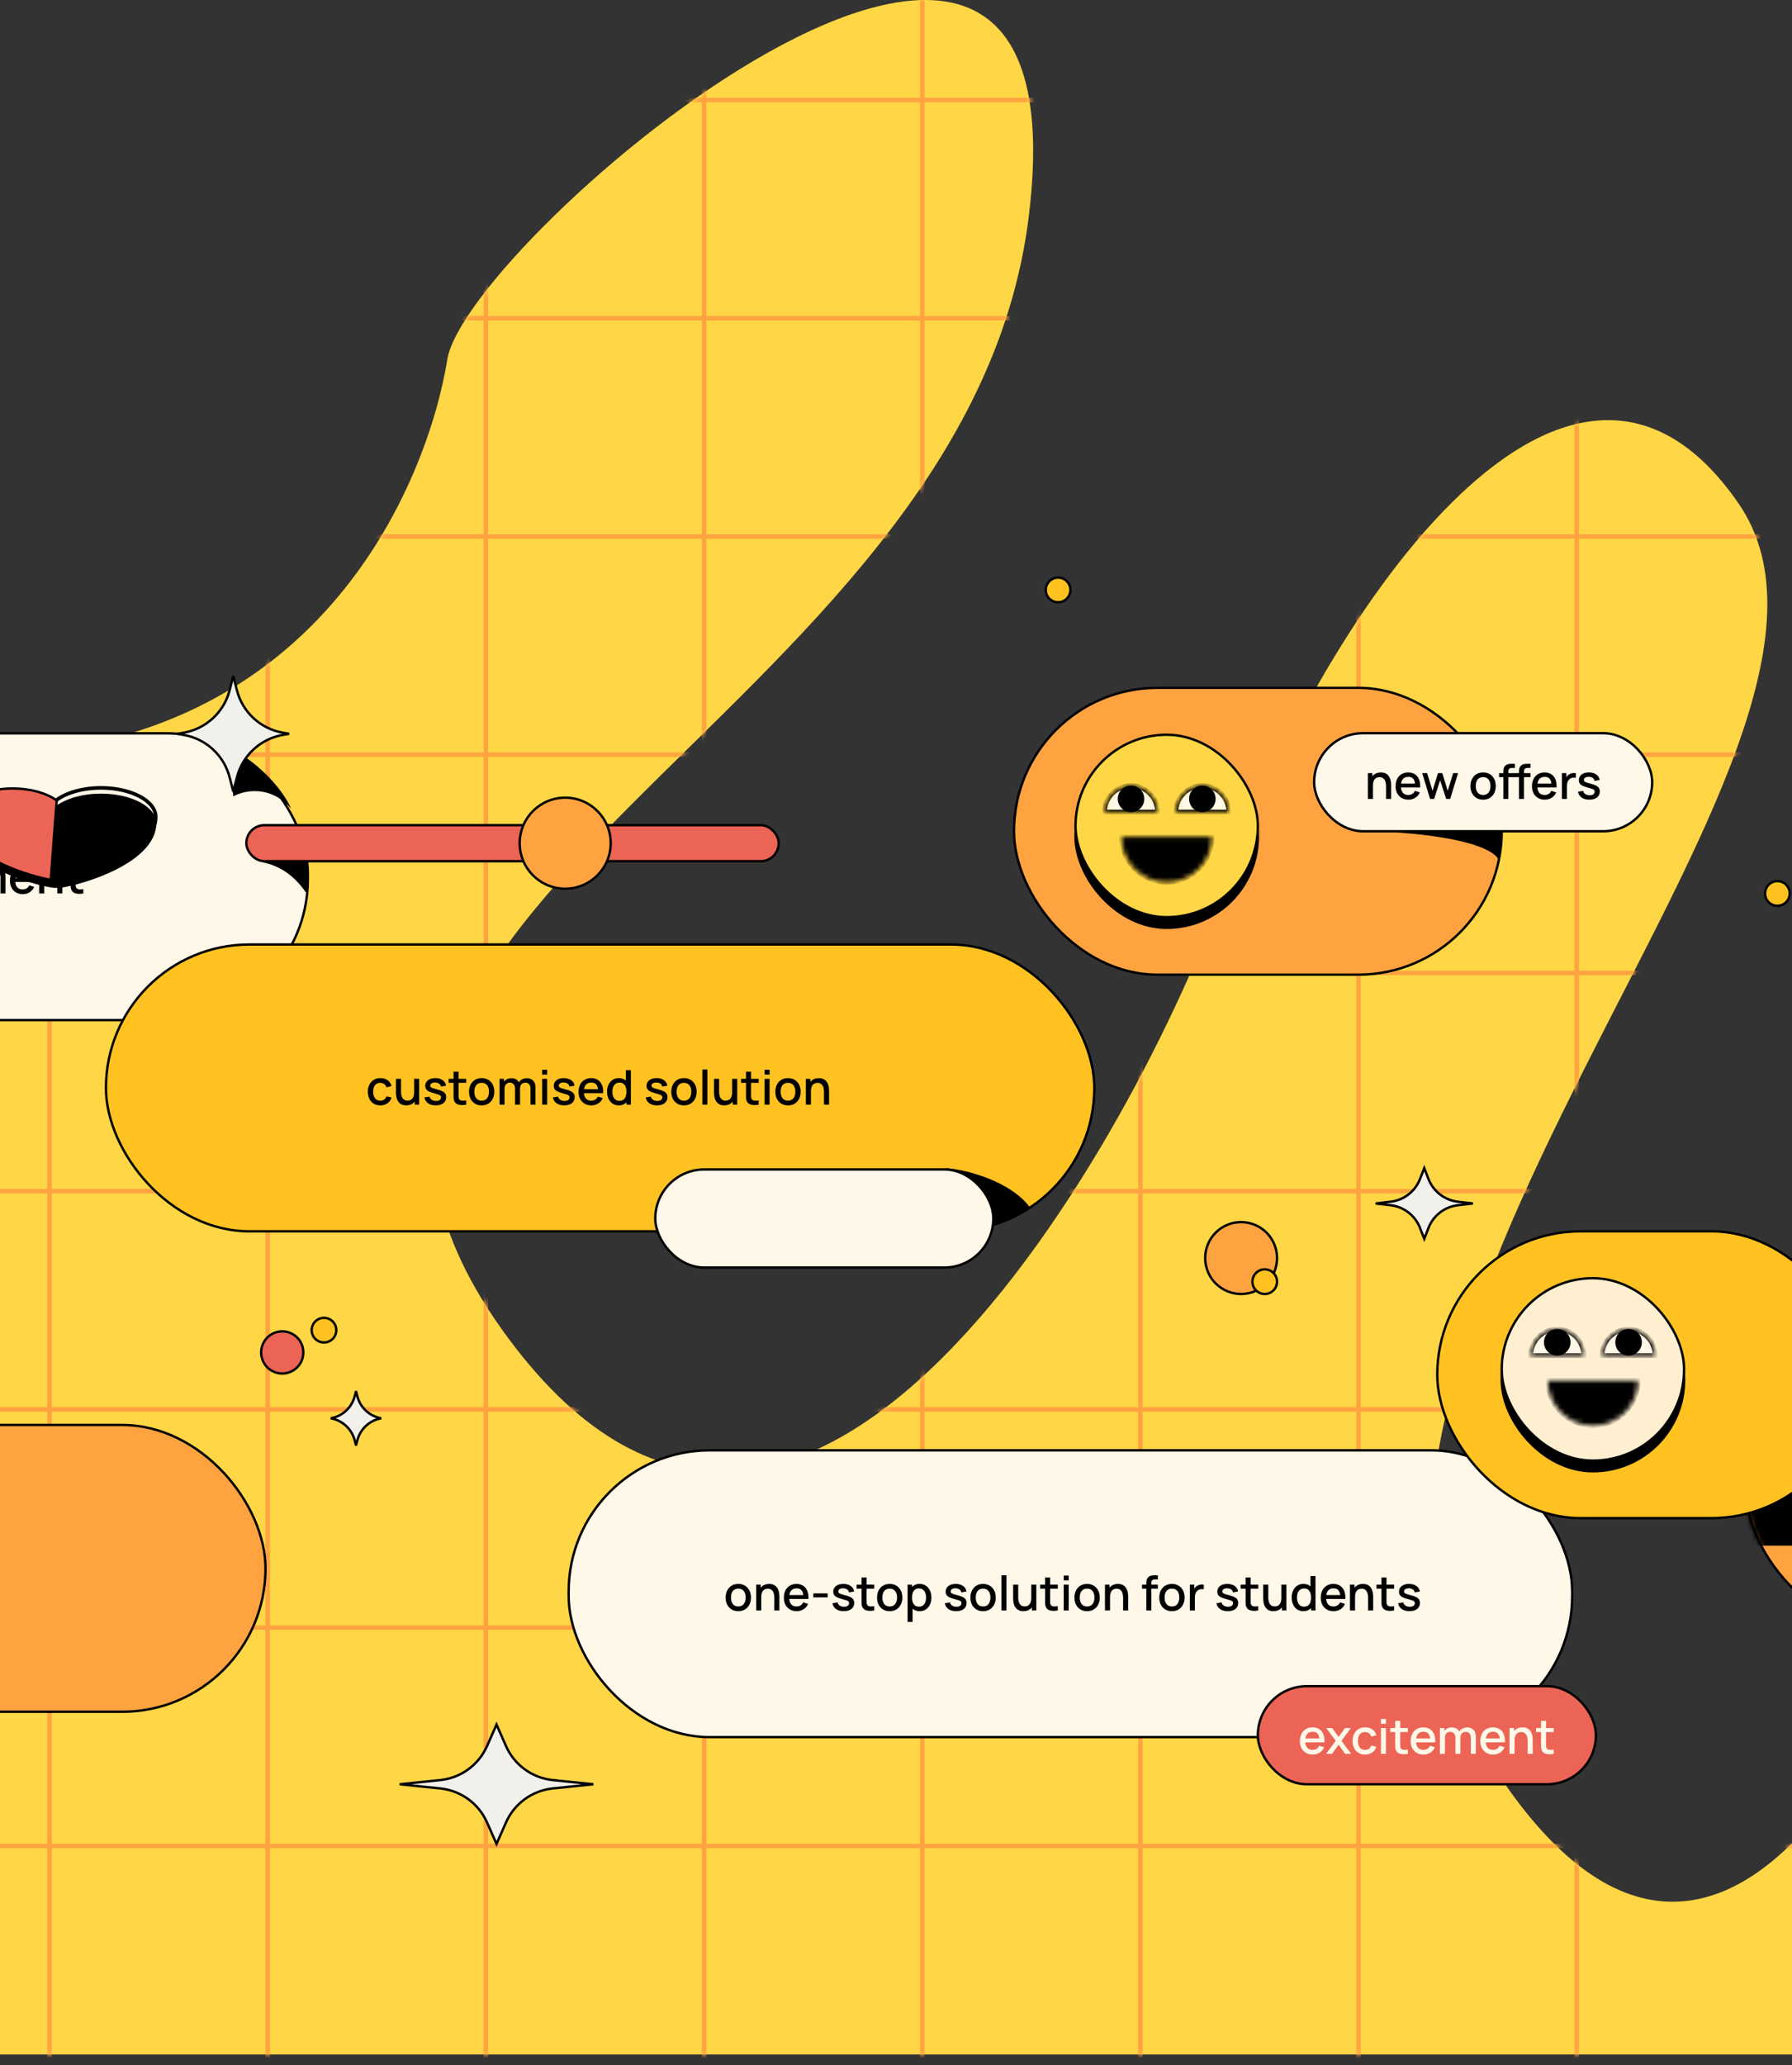 <svg width="375" height="432" viewBox="0 0 375 432" fill="none" xmlns="http://www.w3.org/2000/svg">
<rect x="0" y="0" width="375" height="432" fill="#333333" stroke="none"/>
<g clip-path="url(#clip0_205_3590)">
<path d="M-113.264 241.519C-125.595 279.81 -155.179 291.006 -168.43 291.818H-193.936V429.79H602.079C625.937 333.772 665.379 129.404 632.279 80.08C590.905 18.425 547.098 75.212 532.495 105.229C517.892 135.246 574.68 171.752 527.628 197.712C480.575 223.672 429.466 189.599 421.353 265.046C413.241 340.493 363.754 452.446 311.023 367.264C258.291 282.082 400.261 157.96 363.754 105.229C327.248 52.498 275.327 132 256.669 184.732C238.01 237.463 167.431 365.642 104.964 278.026C42.497 190.411 202.315 151.47 215.295 45.195C228.275 -61.079 97.663 50.063 93.606 75.212C89.55 100.361 66.835 158.771 -6.989 157.96C-80.813 157.149 -97.85 193.655 -113.264 241.519Z" fill="#FFD645"/>
<mask id="mask0_205_3590" style="mask-type:alpha" maskUnits="userSpaceOnUse" x="-194" y="0" width="840" height="430">
<path d="M-113.094 241.519C-125.425 279.81 -155.009 291.006 -168.26 291.818H-193.766V429.79H602.249C626.107 333.772 665.548 129.404 632.449 80.08C591.075 18.425 547.268 75.212 532.665 105.229C518.062 135.246 574.85 171.752 527.797 197.712C480.745 223.672 429.636 189.599 421.523 265.046C413.411 340.493 363.924 452.446 311.193 367.264C258.461 282.082 400.43 157.96 363.924 105.229C327.418 52.498 275.497 132 256.839 184.732C238.18 237.463 167.6 365.642 105.134 278.026C42.667 190.411 202.484 151.47 215.465 45.195C228.445 -61.079 97.833 50.063 93.776 75.212C89.72 100.361 67.005 158.771 -6.819 157.96C-80.643 157.149 -97.68 193.655 -113.094 241.519Z" fill="#FFD645"/>
</mask>
<g mask="url(#mask0_205_3590)">
<path d="M10.375 0V452.727" stroke="#FFA340" stroke-width="0.929"/>
<path d="M56.027 0V452.727" stroke="#FFA340" stroke-width="0.929"/>
<path d="M101.68 0V452.727" stroke="#FFA340" stroke-width="0.929"/>
<path d="M147.334 0V452.727" stroke="#FFA340" stroke-width="0.929"/>
<path d="M192.986 0V452.727" stroke="#FFA340" stroke-width="0.929"/>
<path d="M238.639 0V452.727" stroke="#FFA340" stroke-width="0.929"/>
<path d="M284.293 0V452.727" stroke="#FFA340" stroke-width="0.929"/>
<path d="M329.945 0V452.727" stroke="#FFA340" stroke-width="0.929"/>
<path d="M969.086 20.926L-446.151 20.926" stroke="#FFA340" stroke-width="0.929"/>
<path d="M969.086 66.58L-446.151 66.58" stroke="#FFA340" stroke-width="0.929"/>
<path d="M969.086 112.232L-446.151 112.232" stroke="#FFA340" stroke-width="0.929"/>
<path d="M969.086 157.885L-446.151 157.885" stroke="#FFA340" stroke-width="0.929"/>
<path d="M969.086 203.537L-446.151 203.537" stroke="#FFA340" stroke-width="0.929"/>
<path d="M969.086 249.191L-446.151 249.191" stroke="#FFA340" stroke-width="0.929"/>
<path d="M969.086 294.844L-446.151 294.844" stroke="#FFA340" stroke-width="0.929"/>
<path d="M969.086 340.496L-446.151 340.496" stroke="#FFA340" stroke-width="0.929"/>
<path d="M969.086 386.15L-446.151 386.15" stroke="#FFA340" stroke-width="0.929"/>
</g>
<rect x="-145.568" y="153.41" width="210" height="60" rx="29.524" fill="#FFF7E8" stroke="black" stroke-width="0.5"/>
<rect x="119" y="303.41" width="210" height="60" rx="29.524" fill="#FFF7E8" stroke="black" stroke-width="0.5"/>
<rect x="22.172" y="197.594" width="206.828" height="60" rx="30" fill="#FFC221" stroke="black" stroke-width="0.5"/>
<path d="M215.558 252.638C211.55 247.112 202.009 244.583 197.957 244.404L201.021 257.423C207.197 257.46 213.286 254.248 215.558 252.638Z" fill="black"/>
<rect x="212.195" y="143.902" width="102.061" height="60" rx="30" fill="#FFA340" stroke="black" stroke-width="0.5"/>
<rect x="365.291" y="281.107" width="166.088" height="60" rx="30" fill="#FFA340" stroke="black" stroke-width="0.5"/>
<rect x="-31.783" y="298.104" width="87.344" height="60" rx="30" fill="#FFA340" stroke="black" stroke-width="0.5"/>
<rect x="263.227" y="352.748" width="70.74" height="20.521" rx="10.261" fill="#EC6455" stroke="black" stroke-width="0.5"/>
<path d="M101.922 365.272L103.904 360.78L105.885 365.272C107.632 369.233 111.369 371.951 115.675 372.395L124.166 373.269L115.675 374.143C111.369 374.586 107.632 377.305 105.885 381.265L103.904 385.758L101.922 381.265C100.175 377.305 96.438 374.586 92.132 374.143L83.641 373.269L92.132 372.395C96.438 371.951 100.175 369.233 101.922 365.272Z" fill="#F2F0EB" stroke="black" stroke-width="0.5"/>
<path d="M74.232 292.073L74.499 291.023L74.767 292.073C75.375 294.461 77.324 296.273 79.751 296.706L79.775 296.71L79.751 296.715C77.324 297.147 75.375 298.959 74.767 301.348L74.499 302.398L74.232 301.348C73.624 298.959 71.674 297.147 69.248 296.715L69.223 296.71L69.248 296.706C71.674 296.273 73.624 294.461 74.232 292.073Z" fill="#F2F0EB" stroke="black" stroke-width="0.5"/>
<path d="M297.16 246.644L298.043 244.369L298.926 246.644C299.935 249.245 302.3 251.074 305.071 251.398L308.219 251.767L305.071 252.135C302.3 252.459 299.935 254.289 298.926 256.889L298.043 259.165L297.16 256.889C296.151 254.289 293.786 252.459 291.015 252.135L287.867 251.767L291.015 251.398C293.786 251.074 296.151 249.245 297.16 246.644Z" fill="#F2F0EB" stroke="black" stroke-width="0.5"/>
<path d="M-95.507 187.06C-96.06 187.06 -96.53 186.937 -96.917 186.69C-97.303 186.443 -97.6 186.105 -97.807 185.675C-98.01 185.245 -98.113 184.757 -98.117 184.21C-98.113 183.653 -98.007 183.162 -97.797 182.735C-97.587 182.305 -97.287 181.968 -96.897 181.725C-96.507 181.482 -96.038 181.36 -95.492 181.36C-94.902 181.36 -94.398 181.507 -93.982 181.8C-93.562 182.093 -93.285 182.495 -93.152 183.005L-94.192 183.305C-94.295 183.002 -94.465 182.767 -94.702 182.6C-94.935 182.43 -95.203 182.345 -95.507 182.345C-95.85 182.345 -96.132 182.427 -96.352 182.59C-96.572 182.75 -96.735 182.97 -96.842 183.25C-96.948 183.53 -97.003 183.85 -97.007 184.21C-97.003 184.767 -96.877 185.217 -96.627 185.56C-96.373 185.903 -96 186.075 -95.507 186.075C-95.17 186.075 -94.898 185.998 -94.692 185.845C-94.482 185.688 -94.322 185.465 -94.212 185.175L-93.152 185.425C-93.328 185.952 -93.62 186.357 -94.027 186.64C-94.433 186.92 -94.927 187.06 -95.507 187.06ZM-89.934 187.06C-90.475 187.06 -90.943 186.938 -91.34 186.695C-91.736 186.452 -92.043 186.117 -92.26 185.69C-92.473 185.26 -92.579 184.765 -92.579 184.205C-92.579 183.642 -92.469 183.147 -92.249 182.72C-92.029 182.29 -91.721 181.957 -91.325 181.72C-90.928 181.48 -90.465 181.36 -89.934 181.36C-89.394 181.36 -88.926 181.482 -88.529 181.725C-88.133 181.968 -87.826 182.303 -87.609 182.73C-87.393 183.157 -87.284 183.648 -87.284 184.205C-87.284 184.768 -87.394 185.265 -87.615 185.695C-87.831 186.122 -88.138 186.457 -88.534 186.7C-88.931 186.94 -89.398 187.06 -89.934 187.06ZM-89.934 186.075C-89.418 186.075 -89.033 185.902 -88.779 185.555C-88.523 185.205 -88.394 184.755 -88.394 184.205C-88.394 183.642 -88.525 183.192 -88.784 182.855C-89.041 182.515 -89.424 182.345 -89.934 182.345C-90.284 182.345 -90.573 182.425 -90.799 182.585C-91.026 182.742 -91.195 182.96 -91.305 183.24C-91.415 183.517 -91.469 183.838 -91.469 184.205C-91.469 184.772 -91.34 185.225 -91.079 185.565C-90.82 185.905 -90.438 186.075 -89.934 186.075ZM-79.716 186.91L-79.711 183.545C-79.711 183.155 -79.811 182.852 -80.011 182.635C-80.211 182.415 -80.474 182.305 -80.801 182.305C-81.001 182.305 -81.184 182.352 -81.351 182.445C-81.514 182.535 -81.647 182.672 -81.751 182.855C-81.851 183.035 -81.901 183.262 -81.901 183.535L-82.406 183.28C-82.412 182.9 -82.332 182.567 -82.166 182.28C-81.996 181.993 -81.766 181.772 -81.476 181.615C-81.186 181.455 -80.861 181.375 -80.501 181.375C-79.917 181.375 -79.466 181.55 -79.146 181.9C-78.826 182.25 -78.666 182.715 -78.666 183.295L-78.671 186.91H-79.716ZM-86.191 186.91V181.51H-85.261V183.07H-85.141V186.91H-86.191ZM-82.951 186.91L-82.946 183.565C-82.946 183.172 -83.046 182.863 -83.246 182.64C-83.442 182.417 -83.707 182.305 -84.041 182.305C-84.371 182.305 -84.637 182.418 -84.841 182.645C-85.041 182.872 -85.141 183.168 -85.141 183.535L-85.641 183.215C-85.641 182.862 -85.556 182.547 -85.386 182.27C-85.216 181.993 -84.986 181.775 -84.696 181.615C-84.406 181.455 -84.077 181.375 -83.711 181.375C-83.327 181.375 -83.001 181.457 -82.731 181.62C-82.461 181.78 -82.256 182.005 -82.116 182.295C-81.972 182.585 -81.901 182.922 -81.901 183.305L-81.906 186.91H-82.951ZM-70.897 186.91L-70.892 183.545C-70.892 183.155 -70.992 182.852 -71.192 182.635C-71.392 182.415 -71.656 182.305 -71.982 182.305C-72.182 182.305 -72.366 182.352 -72.532 182.445C-72.696 182.535 -72.829 182.672 -72.932 182.855C-73.032 183.035 -73.082 183.262 -73.082 183.535L-73.587 183.28C-73.594 182.9 -73.514 182.567 -73.347 182.28C-73.177 181.993 -72.947 181.772 -72.657 181.615C-72.367 181.455 -72.042 181.375 -71.682 181.375C-71.099 181.375 -70.647 181.55 -70.327 181.9C-70.007 182.25 -69.847 182.715 -69.847 183.295L-69.852 186.91H-70.897ZM-77.372 186.91V181.51H-76.442V183.07H-76.322V186.91H-77.372ZM-74.132 186.91L-74.127 183.565C-74.127 183.172 -74.227 182.863 -74.427 182.64C-74.624 182.417 -74.889 182.305 -75.222 182.305C-75.552 182.305 -75.819 182.418 -76.022 182.645C-76.222 182.872 -76.322 183.168 -76.322 183.535L-76.822 183.215C-76.822 182.862 -76.737 182.547 -76.567 182.27C-76.397 181.993 -76.167 181.775 -75.877 181.615C-75.587 181.455 -75.259 181.375 -74.892 181.375C-74.509 181.375 -74.182 181.457 -73.912 181.62C-73.642 181.78 -73.437 182.005 -73.297 182.295C-73.154 182.585 -73.082 182.922 -73.082 183.305L-73.087 186.91H-74.132ZM-66.514 187.055C-66.887 187.055 -67.201 186.995 -67.454 186.875C-67.707 186.755 -67.914 186.598 -68.074 186.405C-68.231 186.208 -68.351 185.995 -68.434 185.765C-68.517 185.535 -68.574 185.31 -68.604 185.09C-68.634 184.87 -68.649 184.677 -68.649 184.51V181.51H-67.589V184.165C-67.589 184.375 -67.572 184.592 -67.539 184.815C-67.502 185.035 -67.436 185.24 -67.339 185.43C-67.239 185.62 -67.101 185.773 -66.924 185.89C-66.744 186.007 -66.511 186.065 -66.224 186.065C-66.037 186.065 -65.861 186.035 -65.694 185.975C-65.527 185.912 -65.382 185.812 -65.259 185.675C-65.132 185.538 -65.034 185.358 -64.964 185.135C-64.891 184.912 -64.854 184.64 -64.854 184.32L-64.204 184.565C-64.204 185.055 -64.296 185.488 -64.479 185.865C-64.662 186.238 -64.926 186.53 -65.269 186.74C-65.612 186.95 -66.027 187.055 -66.514 187.055ZM-64.729 186.91V185.35H-64.854V181.51H-63.799V186.91H-64.729ZM-58.607 186.91V184.255C-58.607 184.045 -58.625 183.83 -58.662 183.61C-58.695 183.387 -58.762 183.18 -58.862 182.99C-58.958 182.8 -59.097 182.647 -59.277 182.53C-59.453 182.413 -59.685 182.355 -59.972 182.355C-60.158 182.355 -60.335 182.387 -60.502 182.45C-60.668 182.51 -60.815 182.608 -60.942 182.745C-61.065 182.882 -61.163 183.062 -61.237 183.285C-61.307 183.508 -61.342 183.78 -61.342 184.1L-61.992 183.855C-61.992 183.365 -61.9 182.933 -61.717 182.56C-61.533 182.183 -61.27 181.89 -60.927 181.68C-60.583 181.47 -60.168 181.365 -59.682 181.365C-59.308 181.365 -58.995 181.425 -58.742 181.545C-58.488 181.665 -58.283 181.823 -58.127 182.02C-57.967 182.213 -57.845 182.425 -57.762 182.655C-57.678 182.885 -57.622 183.11 -57.592 183.33C-57.562 183.55 -57.547 183.743 -57.547 183.91V186.91H-58.607ZM-62.402 186.91V181.51H-61.467V183.07H-61.342V186.91H-62.402ZM-56.144 180.625V179.61H-55.099V180.625H-56.144ZM-56.144 186.91V181.51H-55.099V186.91H-56.144ZM-50.508 186.91C-50.848 186.977 -51.181 187.005 -51.508 186.995C-51.834 186.985 -52.126 186.922 -52.383 186.805C-52.639 186.688 -52.833 186.505 -52.963 186.255C-53.08 186.032 -53.143 185.805 -53.153 185.575C-53.16 185.342 -53.163 185.078 -53.163 184.785V180.01H-52.113V184.735C-52.113 184.952 -52.111 185.14 -52.108 185.3C-52.101 185.46 -52.066 185.595 -52.003 185.705C-51.883 185.912 -51.693 186.03 -51.433 186.06C-51.169 186.087 -50.861 186.075 -50.508 186.025V186.91ZM-54.198 182.35V181.51H-50.508V182.35H-54.198ZM-48.786 189.31L-47.741 186.465L-47.726 187.305L-50.081 181.51H-48.991L-47.231 185.985H-47.551L-45.871 181.51H-44.811L-47.791 189.31H-48.786ZM-39.631 187.06C-40.167 187.06 -40.639 186.943 -41.046 186.71C-41.449 186.473 -41.764 186.145 -41.991 185.725C-42.214 185.302 -42.326 184.812 -42.326 184.255C-42.326 183.665 -42.216 183.153 -41.996 182.72C-41.772 182.287 -41.462 181.952 -41.066 181.715C-40.669 181.478 -40.207 181.36 -39.681 181.36C-39.131 181.36 -38.662 181.488 -38.276 181.745C-37.889 181.998 -37.601 182.36 -37.411 182.83C-37.217 183.3 -37.141 183.858 -37.181 184.505H-38.226V184.125C-38.232 183.498 -38.352 183.035 -38.586 182.735C-38.816 182.435 -39.167 182.285 -39.641 182.285C-40.164 182.285 -40.557 182.45 -40.821 182.78C-41.084 183.11 -41.216 183.587 -41.216 184.21C-41.216 184.803 -41.084 185.263 -40.821 185.59C-40.557 185.913 -40.177 186.075 -39.681 186.075C-39.354 186.075 -39.072 186.002 -38.836 185.855C-38.596 185.705 -38.409 185.492 -38.276 185.215L-37.251 185.54C-37.461 186.023 -37.779 186.398 -38.206 186.665C-38.632 186.928 -39.107 187.06 -39.631 187.06ZM-41.556 184.505V183.69H-37.701V184.505H-41.556ZM-32.415 186.91V184.255C-32.415 184.045 -32.434 183.83 -32.47 183.61C-32.504 183.387 -32.57 183.18 -32.67 182.99C-32.767 182.8 -32.905 182.647 -33.085 182.53C-33.262 182.413 -33.494 182.355 -33.78 182.355C-33.967 182.355 -34.144 182.387 -34.31 182.45C-34.477 182.51 -34.624 182.608 -34.75 182.745C-34.874 182.882 -34.972 183.062 -35.045 183.285C-35.115 183.508 -35.15 183.78 -35.15 184.1L-35.8 183.855C-35.8 183.365 -35.709 182.933 -35.525 182.56C-35.342 182.183 -35.079 181.89 -34.735 181.68C-34.392 181.47 -33.977 181.365 -33.49 181.365C-33.117 181.365 -32.804 181.425 -32.55 181.545C-32.297 181.665 -32.092 181.823 -31.935 182.02C-31.775 182.213 -31.654 182.425 -31.57 182.655C-31.487 182.885 -31.43 183.11 -31.4 183.33C-31.37 183.55 -31.355 183.743 -31.355 183.91V186.91H-32.415ZM-36.21 186.91V181.51H-35.275V183.07H-35.15V186.91H-36.21ZM-27.828 189.46C-28.118 189.46 -28.4 189.415 -28.673 189.325C-28.943 189.235 -29.19 189.102 -29.413 188.925C-29.636 188.752 -29.821 188.537 -29.968 188.28L-29.003 187.79C-28.886 188.02 -28.72 188.188 -28.503 188.295C-28.286 188.402 -28.058 188.455 -27.818 188.455C-27.521 188.455 -27.268 188.402 -27.058 188.295C-26.848 188.192 -26.69 188.035 -26.583 187.825C-26.473 187.615 -26.42 187.355 -26.423 187.045V185.535H-26.298V181.51H-25.373V187.055C-25.373 187.198 -25.378 187.335 -25.388 187.465C-25.398 187.595 -25.416 187.725 -25.443 187.855C-25.52 188.218 -25.666 188.518 -25.883 188.755C-26.096 188.992 -26.37 189.168 -26.703 189.285C-27.033 189.402 -27.408 189.46 -27.828 189.46ZM-27.908 187.06C-28.411 187.06 -28.846 186.935 -29.213 186.685C-29.576 186.435 -29.858 186.095 -30.058 185.665C-30.255 185.232 -30.353 184.745 -30.353 184.205C-30.353 183.662 -30.253 183.177 -30.053 182.75C-29.853 182.32 -29.57 181.982 -29.203 181.735C-28.833 181.485 -28.395 181.36 -27.888 181.36C-27.378 181.36 -26.95 181.485 -26.603 181.735C-26.253 181.982 -25.99 182.32 -25.813 182.75C-25.633 183.18 -25.543 183.665 -25.543 184.205C-25.543 184.745 -25.633 185.23 -25.813 185.66C-25.993 186.09 -26.258 186.432 -26.608 186.685C-26.958 186.935 -27.391 187.06 -27.908 187.06ZM-27.763 186.115C-27.42 186.115 -27.14 186.033 -26.923 185.87C-26.706 185.707 -26.548 185.482 -26.448 185.195C-26.348 184.908 -26.298 184.578 -26.298 184.205C-26.298 183.832 -26.35 183.502 -26.453 183.215C-26.553 182.928 -26.71 182.705 -26.923 182.545C-27.133 182.385 -27.401 182.305 -27.728 182.305C-28.075 182.305 -28.36 182.39 -28.583 182.56C-28.806 182.73 -28.973 182.958 -29.083 183.245C-29.19 183.532 -29.243 183.852 -29.243 184.205C-29.243 184.562 -29.19 184.885 -29.083 185.175C-28.973 185.462 -28.81 185.69 -28.593 185.86C-28.373 186.03 -28.096 186.115 -27.763 186.115ZM-22.444 187.06C-22.844 187.06 -23.179 186.987 -23.449 186.84C-23.719 186.69 -23.924 186.493 -24.064 186.25C-24.201 186.003 -24.269 185.733 -24.269 185.44C-24.269 185.167 -24.221 184.927 -24.124 184.72C-24.027 184.513 -23.884 184.338 -23.694 184.195C-23.504 184.048 -23.271 183.93 -22.994 183.84C-22.754 183.77 -22.482 183.708 -22.179 183.655C-21.876 183.602 -21.557 183.552 -21.224 183.505C-20.887 183.458 -20.554 183.412 -20.224 183.365L-20.604 183.575C-20.597 183.152 -20.687 182.838 -20.874 182.635C-21.057 182.428 -21.374 182.325 -21.824 182.325C-22.107 182.325 -22.367 182.392 -22.604 182.525C-22.841 182.655 -23.006 182.872 -23.099 183.175L-24.074 182.875C-23.941 182.412 -23.687 182.043 -23.314 181.77C-22.937 181.497 -22.437 181.36 -21.814 181.36C-21.331 181.36 -20.911 181.443 -20.554 181.61C-20.194 181.773 -19.931 182.033 -19.764 182.39C-19.677 182.567 -19.624 182.753 -19.604 182.95C-19.584 183.147 -19.574 183.358 -19.574 183.585V186.91H-20.499V185.675L-20.319 185.835C-20.542 186.248 -20.827 186.557 -21.174 186.76C-21.517 186.96 -21.941 187.06 -22.444 187.06ZM-22.259 186.205C-21.962 186.205 -21.707 186.153 -21.494 186.05C-21.281 185.943 -21.109 185.808 -20.979 185.645C-20.849 185.482 -20.764 185.312 -20.724 185.135C-20.667 184.975 -20.636 184.795 -20.629 184.595C-20.619 184.395 -20.614 184.235 -20.614 184.115L-20.274 184.24C-20.604 184.29 -20.904 184.335 -21.174 184.375C-21.444 184.415 -21.689 184.455 -21.909 184.495C-22.126 184.532 -22.319 184.577 -22.489 184.63C-22.632 184.68 -22.761 184.74 -22.874 184.81C-22.984 184.88 -23.072 184.965 -23.139 185.065C-23.202 185.165 -23.234 185.287 -23.234 185.43C-23.234 185.57 -23.199 185.7 -23.129 185.82C-23.059 185.937 -22.952 186.03 -22.809 186.1C-22.666 186.17 -22.482 186.205 -22.259 186.205ZM-16.051 189.46C-16.341 189.46 -16.622 189.415 -16.896 189.325C-17.166 189.235 -17.412 189.102 -17.636 188.925C-17.859 188.752 -18.044 188.537 -18.191 188.28L-17.226 187.79C-17.109 188.02 -16.942 188.188 -16.726 188.295C-16.509 188.402 -16.281 188.455 -16.041 188.455C-15.744 188.455 -15.491 188.402 -15.281 188.295C-15.071 188.192 -14.912 188.035 -14.806 187.825C-14.696 187.615 -14.642 187.355 -14.646 187.045V185.535H-14.521V181.51H-13.596V187.055C-13.596 187.198 -13.601 187.335 -13.611 187.465C-13.621 187.595 -13.639 187.725 -13.666 187.855C-13.742 188.218 -13.889 188.518 -14.106 188.755C-14.319 188.992 -14.592 189.168 -14.926 189.285C-15.256 189.402 -15.631 189.46 -16.051 189.46ZM-16.131 187.06C-16.634 187.06 -17.069 186.935 -17.436 186.685C-17.799 186.435 -18.081 186.095 -18.281 185.665C-18.477 185.232 -18.576 184.745 -18.576 184.205C-18.576 183.662 -18.476 183.177 -18.276 182.75C-18.076 182.32 -17.792 181.982 -17.426 181.735C-17.056 181.485 -16.617 181.36 -16.111 181.36C-15.601 181.36 -15.172 181.485 -14.826 181.735C-14.476 181.982 -14.212 182.32 -14.036 182.75C-13.856 183.18 -13.766 183.665 -13.766 184.205C-13.766 184.745 -13.856 185.23 -14.036 185.66C-14.216 186.09 -14.481 186.432 -14.831 186.685C-15.181 186.935 -15.614 187.06 -16.131 187.06ZM-15.986 186.115C-15.642 186.115 -15.362 186.033 -15.146 185.87C-14.929 185.707 -14.771 185.482 -14.671 185.195C-14.571 184.908 -14.521 184.578 -14.521 184.205C-14.521 183.832 -14.572 183.502 -14.676 183.215C-14.776 182.928 -14.932 182.705 -15.146 182.545C-15.356 182.385 -15.624 182.305 -15.951 182.305C-16.297 182.305 -16.582 182.39 -16.806 182.56C-17.029 182.73 -17.196 182.958 -17.306 183.245C-17.412 183.532 -17.466 183.852 -17.466 184.205C-17.466 184.562 -17.412 184.885 -17.306 185.175C-17.196 185.462 -17.032 185.69 -16.816 185.86C-16.596 186.03 -16.319 186.115 -15.986 186.115ZM-9.797 187.06C-10.333 187.06 -10.805 186.943 -11.212 186.71C-11.615 186.473 -11.93 186.145 -12.157 185.725C-12.38 185.302 -12.492 184.812 -12.492 184.255C-12.492 183.665 -12.382 183.153 -12.162 182.72C-11.938 182.287 -11.628 181.952 -11.232 181.715C-10.835 181.478 -10.373 181.36 -9.847 181.36C-9.297 181.36 -8.828 181.488 -8.442 181.745C-8.055 181.998 -7.767 182.36 -7.577 182.83C-7.383 183.3 -7.307 183.858 -7.347 184.505H-8.392V184.125C-8.398 183.498 -8.518 183.035 -8.752 182.735C-8.982 182.435 -9.333 182.285 -9.807 182.285C-10.33 182.285 -10.723 182.45 -10.987 182.78C-11.25 183.11 -11.382 183.587 -11.382 184.21C-11.382 184.803 -11.25 185.263 -10.987 185.59C-10.723 185.913 -10.343 186.075 -9.847 186.075C-9.52 186.075 -9.238 186.002 -9.002 185.855C-8.762 185.705 -8.575 185.492 -8.442 185.215L-7.417 185.54C-7.627 186.023 -7.945 186.398 -8.372 186.665C-8.798 186.928 -9.273 187.06 -9.797 187.06ZM-11.722 184.505V183.69H-7.867V184.505H-11.722ZM0.099 186.91L0.104 183.545C0.104 183.155 0.004 182.852 -0.196 182.635C-0.396 182.415 -0.66 182.305 -0.986 182.305C-1.186 182.305 -1.37 182.352 -1.536 182.445C-1.7 182.535 -1.833 182.672 -1.936 182.855C-2.036 183.035 -2.086 183.262 -2.086 183.535L-2.591 183.28C-2.598 182.9 -2.518 182.567 -2.351 182.28C-2.181 181.993 -1.951 181.772 -1.661 181.615C-1.371 181.455 -1.046 181.375 -0.686 181.375C-0.103 181.375 0.349 181.55 0.669 181.9C0.989 182.25 1.149 182.715 1.149 183.295L1.144 186.91H0.099ZM-6.376 186.91V181.51H-5.446V183.07H-5.326V186.91H-6.376ZM-3.136 186.91L-3.131 183.565C-3.131 183.172 -3.231 182.863 -3.431 182.64C-3.628 182.417 -3.893 182.305 -4.226 182.305C-4.556 182.305 -4.823 182.418 -5.026 182.645C-5.226 182.872 -5.326 183.168 -5.326 183.535L-5.826 183.215C-5.826 182.862 -5.741 182.547 -5.571 182.27C-5.401 181.993 -5.171 181.775 -4.881 181.615C-4.591 181.455 -4.263 181.375 -3.896 181.375C-3.513 181.375 -3.186 181.457 -2.916 181.62C-2.646 181.78 -2.441 182.005 -2.301 182.295C-2.158 182.585 -2.086 182.922 -2.086 183.305L-2.091 186.91H-3.136ZM4.774 187.06C4.237 187.06 3.765 186.943 3.359 186.71C2.955 186.473 2.64 186.145 2.414 185.725C2.19 185.302 2.079 184.812 2.079 184.255C2.079 183.665 2.189 183.153 2.409 182.72C2.632 182.287 2.942 181.952 3.339 181.715C3.735 181.478 4.197 181.36 4.724 181.36C5.274 181.36 5.742 181.488 6.129 181.745C6.515 181.998 6.804 182.36 6.994 182.83C7.187 183.3 7.264 183.858 7.224 184.505H6.179V184.125C6.172 183.498 6.052 183.035 5.819 182.735C5.589 182.435 5.237 182.285 4.764 182.285C4.24 182.285 3.847 182.45 3.584 182.78C3.32 183.11 3.189 183.587 3.189 184.21C3.189 184.803 3.32 185.263 3.584 185.59C3.847 185.913 4.227 186.075 4.724 186.075C5.05 186.075 5.332 186.002 5.569 185.855C5.809 185.705 5.995 185.492 6.129 185.215L7.154 185.54C6.944 186.023 6.625 186.398 6.199 186.665C5.772 186.928 5.297 187.06 4.774 187.06ZM2.849 184.505V183.69H6.704V184.505H2.849ZM11.989 186.91V184.255C11.989 184.045 11.971 183.83 11.934 183.61C11.901 183.387 11.834 183.18 11.734 182.99C11.637 182.8 11.499 182.647 11.319 182.53C11.142 182.413 10.911 182.355 10.624 182.355C10.437 182.355 10.261 182.387 10.094 182.45C9.927 182.51 9.781 182.608 9.654 182.745C9.531 182.882 9.432 183.062 9.359 183.285C9.289 183.508 9.254 183.78 9.254 184.1L8.604 183.855C8.604 183.365 8.696 182.933 8.879 182.56C9.062 182.183 9.326 181.89 9.669 181.68C10.012 181.47 10.427 181.365 10.914 181.365C11.287 181.365 11.601 181.425 11.854 181.545C12.107 181.665 12.312 181.823 12.469 182.02C12.629 182.213 12.751 182.425 12.834 182.655C12.917 182.885 12.974 183.11 13.004 183.33C13.034 183.55 13.049 183.743 13.049 183.91V186.91H11.989ZM8.194 186.91V181.51H9.129V183.07H9.254V186.91H8.194ZM17.441 186.91C17.101 186.977 16.768 187.005 16.441 186.995C16.115 186.985 15.823 186.922 15.566 186.805C15.31 186.688 15.116 186.505 14.986 186.255C14.87 186.032 14.806 185.805 14.796 185.575C14.79 185.342 14.786 185.078 14.786 184.785V180.01H15.836V184.735C15.836 184.952 15.838 185.14 15.841 185.3C15.848 185.46 15.883 185.595 15.946 185.705C16.066 185.912 16.256 186.03 16.516 186.06C16.78 186.087 17.088 186.075 17.441 186.025V186.91ZM13.751 182.35V181.51H17.441V182.35H13.751Z" fill="black"/>
<path d="M79.586 231.244C79.033 231.244 78.563 231.12 78.176 230.874C77.79 230.627 77.493 230.289 77.286 229.859C77.083 229.429 76.98 228.94 76.976 228.394C76.98 227.837 77.086 227.345 77.296 226.919C77.506 226.489 77.806 226.152 78.196 225.909C78.586 225.665 79.055 225.544 79.601 225.544C80.191 225.544 80.695 225.69 81.111 225.984C81.531 226.277 81.808 226.679 81.941 227.189L80.901 227.489C80.798 227.185 80.628 226.95 80.391 226.784C80.158 226.614 79.889 226.529 79.586 226.529C79.243 226.529 78.961 226.61 78.741 226.774C78.521 226.934 78.358 227.154 78.251 227.434C78.144 227.714 78.09 228.034 78.086 228.394C78.09 228.95 78.216 229.4 78.466 229.744C78.719 230.087 79.093 230.259 79.586 230.259C79.923 230.259 80.195 230.182 80.401 230.029C80.611 229.872 80.771 229.649 80.881 229.359L81.941 229.609C81.764 230.135 81.473 230.54 81.066 230.824C80.659 231.104 80.166 231.244 79.586 231.244ZM84.995 231.239C84.621 231.239 84.308 231.179 84.055 231.059C83.801 230.939 83.595 230.782 83.435 230.589C83.278 230.392 83.158 230.179 83.075 229.949C82.991 229.719 82.935 229.494 82.905 229.274C82.875 229.054 82.86 228.86 82.86 228.694V225.694H83.92V228.349C83.92 228.559 83.936 228.775 83.97 228.999C84.006 229.219 84.073 229.424 84.17 229.614C84.27 229.804 84.408 229.957 84.585 230.074C84.765 230.19 84.998 230.249 85.285 230.249C85.471 230.249 85.648 230.219 85.815 230.159C85.981 230.095 86.126 229.995 86.25 229.859C86.376 229.722 86.475 229.542 86.545 229.319C86.618 229.095 86.655 228.824 86.655 228.504L87.305 228.749C87.305 229.239 87.213 229.672 87.03 230.049C86.846 230.422 86.583 230.714 86.24 230.924C85.896 231.134 85.481 231.239 84.995 231.239ZM86.78 231.094V229.534H86.655V225.694H87.71V231.094H86.78ZM91.177 231.239C90.52 231.239 89.985 231.094 89.572 230.804C89.159 230.514 88.905 230.105 88.812 229.579L89.882 229.414C89.949 229.694 90.102 229.915 90.342 230.079C90.585 230.239 90.887 230.319 91.247 230.319C91.574 230.319 91.829 230.252 92.012 230.119C92.199 229.985 92.292 229.802 92.292 229.569C92.292 229.432 92.259 229.322 92.192 229.239C92.129 229.152 91.994 229.07 91.787 228.994C91.58 228.917 91.265 228.822 90.842 228.709C90.379 228.589 90.01 228.46 89.737 228.324C89.467 228.184 89.274 228.022 89.157 227.839C89.044 227.652 88.987 227.427 88.987 227.164C88.987 226.837 89.074 226.552 89.247 226.309C89.42 226.065 89.664 225.877 89.977 225.744C90.294 225.61 90.664 225.544 91.087 225.544C91.5 225.544 91.869 225.609 92.192 225.739C92.515 225.869 92.777 226.054 92.977 226.294C93.177 226.53 93.297 226.809 93.337 227.129L92.267 227.324C92.23 227.064 92.109 226.859 91.902 226.709C91.695 226.559 91.427 226.477 91.097 226.464C90.78 226.45 90.524 226.504 90.327 226.624C90.13 226.74 90.032 226.902 90.032 227.109C90.032 227.229 90.069 227.33 90.142 227.414C90.219 227.497 90.365 227.577 90.582 227.654C90.799 227.73 91.119 227.822 91.542 227.929C91.995 228.045 92.355 228.175 92.622 228.319C92.889 228.459 93.079 228.627 93.192 228.824C93.309 229.017 93.367 229.252 93.367 229.529C93.367 230.062 93.172 230.48 92.782 230.784C92.395 231.087 91.86 231.239 91.177 231.239ZM97.563 231.094C97.223 231.16 96.89 231.189 96.563 231.179C96.237 231.169 95.945 231.105 95.688 230.989C95.432 230.872 95.238 230.689 95.108 230.439C94.992 230.215 94.928 229.989 94.918 229.759C94.912 229.525 94.908 229.262 94.908 228.969V224.194H95.958V228.919C95.958 229.135 95.96 229.324 95.963 229.484C95.97 229.644 96.005 229.779 96.068 229.889C96.188 230.095 96.378 230.214 96.638 230.244C96.902 230.27 97.21 230.259 97.563 230.209V231.094ZM93.873 226.534V225.694H97.563V226.534H93.873ZM100.793 231.244C100.253 231.244 99.785 231.122 99.388 230.879C98.991 230.635 98.685 230.3 98.468 229.874C98.255 229.444 98.148 228.949 98.148 228.389C98.148 227.825 98.258 227.33 98.478 226.904C98.698 226.474 99.006 226.14 99.403 225.904C99.8 225.664 100.263 225.544 100.793 225.544C101.333 225.544 101.801 225.665 102.198 225.909C102.595 226.152 102.901 226.487 103.118 226.914C103.335 227.34 103.443 227.832 103.443 228.389C103.443 228.952 103.333 229.449 103.113 229.879C102.896 230.305 102.59 230.64 102.193 230.884C101.796 231.124 101.33 231.244 100.793 231.244ZM100.793 230.259C101.31 230.259 101.695 230.085 101.948 229.739C102.205 229.389 102.333 228.939 102.333 228.389C102.333 227.825 102.203 227.375 101.943 227.039C101.686 226.699 101.303 226.529 100.793 226.529C100.443 226.529 100.155 226.609 99.928 226.769C99.701 226.925 99.533 227.144 99.423 227.424C99.313 227.7 99.258 228.022 99.258 228.389C99.258 228.955 99.388 229.409 99.648 229.749C99.908 230.089 100.29 230.259 100.793 230.259ZM111.012 231.094L111.017 227.729C111.017 227.339 110.917 227.035 110.717 226.819C110.517 226.599 110.253 226.489 109.927 226.489C109.727 226.489 109.543 226.535 109.377 226.629C109.213 226.719 109.08 226.855 108.977 227.039C108.877 227.219 108.827 227.445 108.827 227.719L108.322 227.464C108.315 227.084 108.395 226.75 108.562 226.464C108.732 226.177 108.962 225.955 109.252 225.799C109.542 225.639 109.867 225.559 110.227 225.559C110.81 225.559 111.262 225.734 111.582 226.084C111.902 226.434 112.062 226.899 112.062 227.479L112.057 231.094H111.012ZM104.537 231.094V225.694H105.467V227.254H105.587V231.094H104.537ZM107.777 231.094L107.782 227.749C107.782 227.355 107.682 227.047 107.482 226.824C107.285 226.6 107.02 226.489 106.687 226.489C106.357 226.489 106.09 226.602 105.887 226.829C105.687 227.055 105.587 227.352 105.587 227.719L105.087 227.399C105.087 227.045 105.172 226.73 105.342 226.454C105.512 226.177 105.742 225.959 106.032 225.799C106.322 225.639 106.65 225.559 107.017 225.559C107.4 225.559 107.727 225.64 107.997 225.804C108.267 225.964 108.472 226.189 108.612 226.479C108.755 226.769 108.827 227.105 108.827 227.489L108.822 231.094H107.777ZM113.46 224.809V223.794H114.505V224.809H113.46ZM113.46 231.094V225.694H114.505V231.094H113.46ZM118.072 231.239C117.415 231.239 116.88 231.094 116.467 230.804C116.053 230.514 115.8 230.105 115.707 229.579L116.777 229.414C116.843 229.694 116.997 229.915 117.237 230.079C117.48 230.239 117.782 230.319 118.142 230.319C118.468 230.319 118.723 230.252 118.907 230.119C119.093 229.985 119.187 229.802 119.187 229.569C119.187 229.432 119.153 229.322 119.087 229.239C119.023 229.152 118.888 229.07 118.682 228.994C118.475 228.917 118.16 228.822 117.737 228.709C117.273 228.589 116.905 228.46 116.632 228.324C116.362 228.184 116.168 228.022 116.052 227.839C115.938 227.652 115.882 227.427 115.882 227.164C115.882 226.837 115.968 226.552 116.142 226.309C116.315 226.065 116.558 225.877 116.872 225.744C117.188 225.61 117.558 225.544 117.982 225.544C118.395 225.544 118.763 225.609 119.087 225.739C119.41 225.869 119.672 226.054 119.872 226.294C120.072 226.53 120.192 226.809 120.232 227.129L119.162 227.324C119.125 227.064 119.003 226.859 118.797 226.709C118.59 226.559 118.322 226.477 117.992 226.464C117.675 226.45 117.418 226.504 117.222 226.624C117.025 226.74 116.927 226.902 116.927 227.109C116.927 227.229 116.963 227.33 117.037 227.414C117.113 227.497 117.26 227.577 117.477 227.654C117.693 227.73 118.013 227.822 118.437 227.929C118.89 228.045 119.25 228.175 119.517 228.319C119.783 228.459 119.973 228.627 120.087 228.824C120.203 229.017 120.262 229.252 120.262 229.529C120.262 230.062 120.067 230.48 119.677 230.784C119.29 231.087 118.755 231.239 118.072 231.239ZM123.763 231.244C123.226 231.244 122.755 231.127 122.348 230.894C121.945 230.657 121.63 230.329 121.403 229.909C121.18 229.485 121.068 228.995 121.068 228.439C121.068 227.849 121.178 227.337 121.398 226.904C121.621 226.47 121.931 226.135 122.328 225.899C122.725 225.662 123.186 225.544 123.713 225.544C124.263 225.544 124.731 225.672 125.118 225.929C125.505 226.182 125.793 226.544 125.983 227.014C126.176 227.484 126.253 228.042 126.213 228.689H125.168V228.309C125.161 227.682 125.041 227.219 124.808 226.919C124.578 226.619 124.226 226.469 123.753 226.469C123.23 226.469 122.836 226.634 122.573 226.964C122.31 227.294 122.178 227.77 122.178 228.394C122.178 228.987 122.31 229.447 122.573 229.774C122.836 230.097 123.216 230.259 123.713 230.259C124.04 230.259 124.321 230.185 124.558 230.039C124.798 229.889 124.985 229.675 125.118 229.399L126.143 229.724C125.933 230.207 125.615 230.582 125.188 230.849C124.761 231.112 124.286 231.244 123.763 231.244ZM121.838 228.689V227.874H125.693V228.689H121.838ZM129.48 231.244C128.976 231.244 128.541 231.119 128.175 230.869C127.811 230.619 127.53 230.279 127.33 229.849C127.133 229.415 127.035 228.929 127.035 228.389C127.035 227.845 127.135 227.36 127.335 226.934C127.535 226.504 127.818 226.165 128.185 225.919C128.555 225.669 128.993 225.544 129.5 225.544C130.01 225.544 130.438 225.669 130.785 225.919C131.135 226.165 131.398 226.504 131.575 226.934C131.755 227.364 131.845 227.849 131.845 228.389C131.845 228.929 131.755 229.414 131.575 229.844C131.395 230.274 131.13 230.615 130.78 230.869C130.43 231.119 129.996 231.244 129.48 231.244ZM129.625 230.299C129.968 230.299 130.248 230.217 130.465 230.054C130.681 229.89 130.84 229.665 130.94 229.379C131.04 229.092 131.09 228.762 131.09 228.389C131.09 228.015 131.038 227.685 130.935 227.399C130.835 227.112 130.678 226.889 130.465 226.729C130.255 226.569 129.986 226.489 129.66 226.489C129.313 226.489 129.028 226.574 128.805 226.744C128.581 226.914 128.415 227.142 128.305 227.429C128.198 227.715 128.145 228.035 128.145 228.389C128.145 228.745 128.198 229.069 128.305 229.359C128.415 229.645 128.578 229.874 128.795 230.044C129.015 230.214 129.291 230.299 129.625 230.299ZM131.09 231.094V227.209H130.97V223.894H132.02V231.094H131.09ZM137.486 231.239C136.829 231.239 136.294 231.094 135.881 230.804C135.467 230.514 135.214 230.105 135.121 229.579L136.191 229.414C136.257 229.694 136.411 229.915 136.651 230.079C136.894 230.239 137.196 230.319 137.556 230.319C137.882 230.319 138.137 230.252 138.321 230.119C138.507 229.985 138.601 229.802 138.601 229.569C138.601 229.432 138.567 229.322 138.501 229.239C138.437 229.152 138.302 229.07 138.096 228.994C137.889 228.917 137.574 228.822 137.151 228.709C136.687 228.589 136.319 228.46 136.046 228.324C135.776 228.184 135.582 228.022 135.466 227.839C135.352 227.652 135.296 227.427 135.296 227.164C135.296 226.837 135.382 226.552 135.556 226.309C135.729 226.065 135.972 225.877 136.286 225.744C136.602 225.61 136.972 225.544 137.396 225.544C137.809 225.544 138.177 225.609 138.501 225.739C138.824 225.869 139.086 226.054 139.286 226.294C139.486 226.53 139.606 226.809 139.646 227.129L138.576 227.324C138.539 227.064 138.417 226.859 138.211 226.709C138.004 226.559 137.736 226.477 137.406 226.464C137.089 226.45 136.832 226.504 136.636 226.624C136.439 226.74 136.341 226.902 136.341 227.109C136.341 227.229 136.377 227.33 136.451 227.414C136.527 227.497 136.674 227.577 136.891 227.654C137.107 227.73 137.427 227.822 137.851 227.929C138.304 228.045 138.664 228.175 138.931 228.319C139.197 228.459 139.387 228.627 139.501 228.824C139.617 229.017 139.676 229.252 139.676 229.529C139.676 230.062 139.481 230.48 139.091 230.784C138.704 231.087 138.169 231.239 137.486 231.239ZM143.127 231.244C142.587 231.244 142.119 231.122 141.722 230.879C141.325 230.635 141.019 230.3 140.802 229.874C140.589 229.444 140.482 228.949 140.482 228.389C140.482 227.825 140.592 227.33 140.812 226.904C141.032 226.474 141.34 226.14 141.737 225.904C142.134 225.664 142.597 225.544 143.127 225.544C143.667 225.544 144.135 225.665 144.532 225.909C144.929 226.152 145.235 226.487 145.452 226.914C145.669 227.34 145.777 227.832 145.777 228.389C145.777 228.952 145.667 229.449 145.447 229.879C145.23 230.305 144.924 230.64 144.527 230.884C144.13 231.124 143.664 231.244 143.127 231.244ZM143.127 230.259C143.644 230.259 144.029 230.085 144.282 229.739C144.539 229.389 144.667 228.939 144.667 228.389C144.667 227.825 144.537 227.375 144.277 227.039C144.02 226.699 143.637 226.529 143.127 226.529C142.777 226.529 142.489 226.609 142.262 226.769C142.035 226.925 141.867 227.144 141.757 227.424C141.647 227.7 141.592 228.022 141.592 228.389C141.592 228.955 141.722 229.409 141.982 229.749C142.242 230.089 142.624 230.259 143.127 230.259ZM146.976 231.094V223.744H148.021V231.094H146.976ZM151.557 231.239C151.184 231.239 150.871 231.179 150.617 231.059C150.364 230.939 150.157 230.782 149.997 230.589C149.841 230.392 149.721 230.179 149.637 229.949C149.554 229.719 149.497 229.494 149.467 229.274C149.437 229.054 149.422 228.86 149.422 228.694V225.694H150.482V228.349C150.482 228.559 150.499 228.775 150.532 228.999C150.569 229.219 150.636 229.424 150.732 229.614C150.832 229.804 150.971 229.957 151.147 230.074C151.327 230.19 151.561 230.249 151.847 230.249C152.034 230.249 152.211 230.219 152.377 230.159C152.544 230.095 152.689 229.995 152.812 229.859C152.939 229.722 153.037 229.542 153.107 229.319C153.181 229.095 153.217 228.824 153.217 228.504L153.867 228.749C153.867 229.239 153.776 229.672 153.592 230.049C153.409 230.422 153.146 230.714 152.802 230.924C152.459 231.134 152.044 231.239 151.557 231.239ZM153.342 231.094V229.534H153.217V225.694H154.272V231.094H153.342ZM158.765 231.094C158.425 231.16 158.091 231.189 157.765 231.179C157.438 231.169 157.146 231.105 156.89 230.989C156.633 230.872 156.44 230.689 156.31 230.439C156.193 230.215 156.13 229.989 156.12 229.759C156.113 229.525 156.11 229.262 156.11 228.969V224.194H157.16V228.919C157.16 229.135 157.161 229.324 157.165 229.484C157.171 229.644 157.206 229.779 157.27 229.889C157.39 230.095 157.58 230.214 157.84 230.244C158.103 230.27 158.411 230.259 158.765 230.209V231.094ZM155.075 226.534V225.694H158.765V226.534H155.075ZM160.003 224.809V223.794H161.048V224.809H160.003ZM160.003 231.094V225.694H161.048V231.094H160.003ZM164.895 231.244C164.355 231.244 163.886 231.122 163.49 230.879C163.093 230.635 162.786 230.3 162.57 229.874C162.356 229.444 162.25 228.949 162.25 228.389C162.25 227.825 162.36 227.33 162.58 226.904C162.8 226.474 163.108 226.14 163.505 225.904C163.901 225.664 164.365 225.544 164.895 225.544C165.435 225.544 165.903 225.665 166.3 225.909C166.696 226.152 167.003 226.487 167.22 226.914C167.436 227.34 167.545 227.832 167.545 228.389C167.545 228.952 167.435 229.449 167.215 229.879C166.998 230.305 166.691 230.64 166.295 230.884C165.898 231.124 165.431 231.244 164.895 231.244ZM164.895 230.259C165.411 230.259 165.796 230.085 166.05 229.739C166.306 229.389 166.435 228.939 166.435 228.389C166.435 227.825 166.305 227.375 166.045 227.039C165.788 226.699 165.405 226.529 164.895 226.529C164.545 226.529 164.256 226.609 164.03 226.769C163.803 226.925 163.635 227.144 163.525 227.424C163.415 227.7 163.36 228.022 163.36 228.389C163.36 228.955 163.49 229.409 163.75 229.749C164.01 230.089 164.391 230.259 164.895 230.259ZM172.433 231.094V228.439C172.433 228.229 172.415 228.014 172.378 227.794C172.345 227.57 172.278 227.364 172.178 227.174C172.082 226.984 171.943 226.83 171.763 226.714C171.587 226.597 171.355 226.539 171.068 226.539C170.882 226.539 170.705 226.57 170.538 226.634C170.372 226.694 170.225 226.792 170.098 226.929C169.975 227.065 169.877 227.245 169.803 227.469C169.733 227.692 169.698 227.964 169.698 228.284L169.048 228.039C169.048 227.549 169.14 227.117 169.323 226.744C169.507 226.367 169.77 226.074 170.113 225.864C170.457 225.654 170.872 225.549 171.358 225.549C171.732 225.549 172.045 225.609 172.298 225.729C172.552 225.849 172.757 226.007 172.913 226.204C173.073 226.397 173.195 226.609 173.278 226.839C173.362 227.069 173.418 227.294 173.448 227.514C173.478 227.734 173.493 227.927 173.493 228.094V231.094H172.433ZM168.638 231.094V225.694H169.573V227.254H169.698V231.094H168.638Z" fill="black"/>
<path d="M154.498 337.06C153.958 337.06 153.49 336.938 153.093 336.695C152.696 336.452 152.39 336.117 152.173 335.69C151.96 335.26 151.853 334.765 151.853 334.205C151.853 333.642 151.963 333.147 152.183 332.72C152.403 332.29 152.711 331.957 153.108 331.72C153.505 331.48 153.968 331.36 154.498 331.36C155.038 331.36 155.506 331.482 155.903 331.725C156.3 331.968 156.606 332.303 156.823 332.73C157.04 333.157 157.148 333.648 157.148 334.205C157.148 334.768 157.038 335.265 156.818 335.695C156.601 336.122 156.295 336.457 155.898 336.7C155.501 336.94 155.035 337.06 154.498 337.06ZM154.498 336.075C155.015 336.075 155.4 335.902 155.653 335.555C155.91 335.205 156.038 334.755 156.038 334.205C156.038 333.642 155.908 333.192 155.648 332.855C155.391 332.515 155.008 332.345 154.498 332.345C154.148 332.345 153.86 332.425 153.633 332.585C153.406 332.742 153.238 332.96 153.128 333.24C153.018 333.517 152.963 333.838 152.963 334.205C152.963 334.772 153.093 335.225 153.353 335.565C153.613 335.905 153.995 336.075 154.498 336.075ZM162.037 336.91V334.255C162.037 334.045 162.019 333.83 161.982 333.61C161.949 333.387 161.882 333.18 161.782 332.99C161.685 332.8 161.547 332.647 161.367 332.53C161.19 332.413 160.959 332.355 160.672 332.355C160.485 332.355 160.309 332.387 160.142 332.45C159.975 332.51 159.829 332.608 159.702 332.745C159.579 332.882 159.48 333.062 159.407 333.285C159.337 333.508 159.302 333.78 159.302 334.1L158.652 333.855C158.652 333.365 158.744 332.933 158.927 332.56C159.11 332.183 159.374 331.89 159.717 331.68C160.06 331.47 160.475 331.365 160.962 331.365C161.335 331.365 161.649 331.425 161.902 331.545C162.155 331.665 162.36 331.823 162.517 332.02C162.677 332.213 162.799 332.425 162.882 332.655C162.965 332.885 163.022 333.11 163.052 333.33C163.082 333.55 163.097 333.743 163.097 333.91V336.91H162.037ZM158.242 336.91V331.51H159.177V333.07H159.302V336.91H158.242ZM166.726 337.06C166.189 337.06 165.718 336.943 165.311 336.71C164.908 336.473 164.593 336.145 164.366 335.725C164.143 335.302 164.031 334.812 164.031 334.255C164.031 333.665 164.141 333.153 164.361 332.72C164.584 332.287 164.894 331.952 165.291 331.715C165.688 331.478 166.149 331.36 166.676 331.36C167.226 331.36 167.694 331.488 168.081 331.745C168.468 331.998 168.756 332.36 168.946 332.83C169.139 333.3 169.216 333.858 169.176 334.505H168.131V334.125C168.124 333.498 168.004 333.035 167.771 332.735C167.541 332.435 167.189 332.285 166.716 332.285C166.193 332.285 165.799 332.45 165.536 332.78C165.273 333.11 165.141 333.587 165.141 334.21C165.141 334.803 165.273 335.263 165.536 335.59C165.799 335.913 166.179 336.075 166.676 336.075C167.003 336.075 167.284 336.002 167.521 335.855C167.761 335.705 167.948 335.492 168.081 335.215L169.106 335.54C168.896 336.023 168.578 336.398 168.151 336.665C167.724 336.928 167.249 337.06 166.726 337.06ZM164.801 334.505V333.69H168.656V334.505H164.801ZM170.198 334.175V333.335H173.198V334.175H170.198ZM176.562 337.055C175.905 337.055 175.37 336.91 174.957 336.62C174.544 336.33 174.29 335.922 174.197 335.395L175.267 335.23C175.334 335.51 175.487 335.732 175.727 335.895C175.97 336.055 176.272 336.135 176.632 336.135C176.959 336.135 177.214 336.068 177.397 335.935C177.584 335.802 177.677 335.618 177.677 335.385C177.677 335.248 177.644 335.138 177.577 335.055C177.514 334.968 177.379 334.887 177.172 334.81C176.965 334.733 176.65 334.638 176.227 334.525C175.764 334.405 175.395 334.277 175.122 334.14C174.852 334 174.659 333.838 174.542 333.655C174.429 333.468 174.372 333.243 174.372 332.98C174.372 332.653 174.459 332.368 174.632 332.125C174.805 331.882 175.049 331.693 175.362 331.56C175.679 331.427 176.049 331.36 176.472 331.36C176.885 331.36 177.254 331.425 177.577 331.555C177.9 331.685 178.162 331.87 178.362 332.11C178.562 332.347 178.682 332.625 178.722 332.945L177.652 333.14C177.615 332.88 177.494 332.675 177.287 332.525C177.08 332.375 176.812 332.293 176.482 332.28C176.165 332.267 175.909 332.32 175.712 332.44C175.515 332.557 175.417 332.718 175.417 332.925C175.417 333.045 175.454 333.147 175.527 333.23C175.604 333.313 175.75 333.393 175.967 333.47C176.184 333.547 176.504 333.638 176.927 333.745C177.38 333.862 177.74 333.992 178.007 334.135C178.274 334.275 178.464 334.443 178.577 334.64C178.694 334.833 178.752 335.068 178.752 335.345C178.752 335.878 178.557 336.297 178.167 336.6C177.78 336.903 177.245 337.055 176.562 337.055ZM182.948 336.91C182.608 336.977 182.275 337.005 181.948 336.995C181.622 336.985 181.33 336.922 181.073 336.805C180.817 336.688 180.623 336.505 180.493 336.255C180.377 336.032 180.313 335.805 180.303 335.575C180.297 335.342 180.293 335.078 180.293 334.785V330.01H181.343V334.735C181.343 334.952 181.345 335.14 181.348 335.3C181.355 335.46 181.39 335.595 181.453 335.705C181.573 335.912 181.763 336.03 182.023 336.06C182.287 336.087 182.595 336.075 182.948 336.025V336.91ZM179.258 332.35V331.51H182.948V332.35H179.258ZM186.178 337.06C185.638 337.06 185.169 336.938 184.773 336.695C184.376 336.452 184.069 336.117 183.853 335.69C183.639 335.26 183.533 334.765 183.533 334.205C183.533 333.642 183.643 333.147 183.863 332.72C184.083 332.29 184.391 331.957 184.788 331.72C185.184 331.48 185.648 331.36 186.178 331.36C186.718 331.36 187.186 331.482 187.583 331.725C187.979 331.968 188.286 332.303 188.503 332.73C188.719 333.157 188.828 333.648 188.828 334.205C188.828 334.768 188.718 335.265 188.498 335.695C188.281 336.122 187.974 336.457 187.578 336.7C187.181 336.94 186.714 337.06 186.178 337.06ZM186.178 336.075C186.694 336.075 187.079 335.902 187.333 335.555C187.589 335.205 187.718 334.755 187.718 334.205C187.718 333.642 187.588 333.192 187.328 332.855C187.071 332.515 186.688 332.345 186.178 332.345C185.828 332.345 185.539 332.425 185.313 332.585C185.086 332.742 184.918 332.96 184.808 333.24C184.698 333.517 184.643 333.838 184.643 334.205C184.643 334.772 184.773 335.225 185.033 335.565C185.293 335.905 185.674 336.075 186.178 336.075ZM192.462 337.06C191.945 337.06 191.512 336.935 191.162 336.685C190.812 336.432 190.547 336.09 190.367 335.66C190.187 335.23 190.097 334.745 190.097 334.205C190.097 333.665 190.185 333.18 190.362 332.75C190.542 332.32 190.805 331.982 191.152 331.735C191.502 331.485 191.932 331.36 192.442 331.36C192.948 331.36 193.385 331.485 193.752 331.735C194.122 331.982 194.407 332.32 194.607 332.75C194.807 333.177 194.907 333.662 194.907 334.205C194.907 334.745 194.807 335.232 194.607 335.665C194.41 336.095 194.128 336.435 193.762 336.685C193.398 336.935 192.965 337.06 192.462 337.06ZM189.922 339.31V331.51H190.852V335.395H190.972V339.31H189.922ZM192.317 336.115C192.65 336.115 192.925 336.03 193.142 335.86C193.362 335.69 193.525 335.462 193.632 335.175C193.742 334.885 193.797 334.562 193.797 334.205C193.797 333.852 193.742 333.532 193.632 333.245C193.525 332.958 193.36 332.73 193.137 332.56C192.913 332.39 192.628 332.305 192.282 332.305C191.955 332.305 191.685 332.385 191.472 332.545C191.262 332.705 191.105 332.928 191.002 333.215C190.902 333.502 190.852 333.832 190.852 334.205C190.852 334.578 190.902 334.908 191.002 335.195C191.102 335.482 191.26 335.707 191.477 335.87C191.693 336.033 191.973 336.115 192.317 336.115ZM200.078 337.055C199.421 337.055 198.886 336.91 198.473 336.62C198.059 336.33 197.806 335.922 197.713 335.395L198.782 335.23C198.849 335.51 199.003 335.732 199.243 335.895C199.486 336.055 199.788 336.135 200.148 336.135C200.474 336.135 200.729 336.068 200.913 335.935C201.099 335.802 201.193 335.618 201.193 335.385C201.193 335.248 201.159 335.138 201.093 335.055C201.029 334.968 200.894 334.887 200.688 334.81C200.481 334.733 200.166 334.638 199.743 334.525C199.279 334.405 198.911 334.277 198.638 334.14C198.368 334 198.174 333.838 198.058 333.655C197.944 333.468 197.888 333.243 197.888 332.98C197.888 332.653 197.974 332.368 198.148 332.125C198.321 331.882 198.564 331.693 198.878 331.56C199.194 331.427 199.564 331.36 199.988 331.36C200.401 331.36 200.769 331.425 201.093 331.555C201.416 331.685 201.678 331.87 201.878 332.11C202.078 332.347 202.198 332.625 202.238 332.945L201.168 333.14C201.131 332.88 201.009 332.675 200.803 332.525C200.596 332.375 200.328 332.293 199.998 332.28C199.681 332.267 199.424 332.32 199.228 332.44C199.031 332.557 198.933 332.718 198.933 332.925C198.933 333.045 198.969 333.147 199.043 333.23C199.119 333.313 199.266 333.393 199.483 333.47C199.699 333.547 200.019 333.638 200.443 333.745C200.896 333.862 201.256 333.992 201.523 334.135C201.789 334.275 201.979 334.443 202.093 334.64C202.209 334.833 202.268 335.068 202.268 335.345C202.268 335.878 202.073 336.297 201.683 336.6C201.296 336.903 200.761 337.055 200.078 337.055ZM205.719 337.06C205.179 337.06 204.71 336.938 204.314 336.695C203.917 336.452 203.61 336.117 203.394 335.69C203.18 335.26 203.074 334.765 203.074 334.205C203.074 333.642 203.184 333.147 203.404 332.72C203.624 332.29 203.932 331.957 204.329 331.72C204.725 331.48 205.189 331.36 205.719 331.36C206.259 331.36 206.727 331.482 207.124 331.725C207.52 331.968 207.827 332.303 208.044 332.73C208.26 333.157 208.369 333.648 208.369 334.205C208.369 334.768 208.259 335.265 208.039 335.695C207.822 336.122 207.515 336.457 207.119 336.7C206.722 336.94 206.255 337.06 205.719 337.06ZM205.719 336.075C206.235 336.075 206.62 335.902 206.874 335.555C207.13 335.205 207.259 334.755 207.259 334.205C207.259 333.642 207.129 333.192 206.869 332.855C206.612 332.515 206.229 332.345 205.719 332.345C205.369 332.345 205.08 332.425 204.854 332.585C204.627 332.742 204.459 332.96 204.349 333.24C204.239 333.517 204.184 333.838 204.184 334.205C204.184 334.772 204.314 335.225 204.574 335.565C204.834 335.905 205.215 336.075 205.719 336.075ZM209.568 336.91V329.56H210.613V336.91H209.568ZM214.149 337.055C213.776 337.055 213.462 336.995 213.209 336.875C212.956 336.755 212.749 336.598 212.589 336.405C212.432 336.208 212.312 335.995 212.229 335.765C212.146 335.535 212.089 335.31 212.059 335.09C212.029 334.87 212.014 334.677 212.014 334.51V331.51H213.074V334.165C213.074 334.375 213.091 334.592 213.124 334.815C213.161 335.035 213.227 335.24 213.324 335.43C213.424 335.62 213.562 335.773 213.739 335.89C213.919 336.007 214.152 336.065 214.439 336.065C214.626 336.065 214.802 336.035 214.969 335.975C215.136 335.912 215.281 335.812 215.404 335.675C215.531 335.538 215.629 335.358 215.699 335.135C215.772 334.912 215.809 334.64 215.809 334.32L216.459 334.565C216.459 335.055 216.367 335.488 216.184 335.865C216.001 336.238 215.737 336.53 215.394 336.74C215.051 336.95 214.636 337.055 214.149 337.055ZM215.934 336.91V335.35H215.809V331.51H216.864V336.91H215.934ZM221.356 336.91C221.016 336.977 220.683 337.005 220.356 336.995C220.03 336.985 219.738 336.922 219.481 336.805C219.225 336.688 219.031 336.505 218.901 336.255C218.785 336.032 218.721 335.805 218.711 335.575C218.705 335.342 218.701 335.078 218.701 334.785V330.01H219.751V334.735C219.751 334.952 219.753 335.14 219.756 335.3C219.763 335.46 219.798 335.595 219.861 335.705C219.981 335.912 220.171 336.03 220.431 336.06C220.695 336.087 221.003 336.075 221.356 336.025V336.91ZM217.666 332.35V331.51H221.356V332.35H217.666ZM222.595 330.625V329.61H223.64V330.625H222.595ZM222.595 336.91V331.51H223.64V336.91H222.595ZM227.486 337.06C226.946 337.06 226.478 336.938 226.081 336.695C225.685 336.452 225.378 336.117 225.161 335.69C224.948 335.26 224.841 334.765 224.841 334.205C224.841 333.642 224.951 333.147 225.171 332.72C225.391 332.29 225.7 331.957 226.096 331.72C226.493 331.48 226.956 331.36 227.486 331.36C228.026 331.36 228.495 331.482 228.891 331.725C229.288 331.968 229.595 332.303 229.811 332.73C230.028 333.157 230.136 333.648 230.136 334.205C230.136 334.768 230.026 335.265 229.806 335.695C229.59 336.122 229.283 336.457 228.886 336.7C228.49 336.94 228.023 337.06 227.486 337.06ZM227.486 336.075C228.003 336.075 228.388 335.902 228.641 335.555C228.898 335.205 229.026 334.755 229.026 334.205C229.026 333.642 228.896 333.192 228.636 332.855C228.38 332.515 227.996 332.345 227.486 332.345C227.136 332.345 226.848 332.425 226.621 332.585C226.395 332.742 226.226 332.96 226.116 333.24C226.006 333.517 225.951 333.838 225.951 334.205C225.951 334.772 226.081 335.225 226.341 335.565C226.601 335.905 226.983 336.075 227.486 336.075ZM235.025 336.91V334.255C235.025 334.045 235.007 333.83 234.97 333.61C234.937 333.387 234.87 333.18 234.77 332.99C234.673 332.8 234.535 332.647 234.355 332.53C234.178 332.413 233.947 332.355 233.66 332.355C233.473 332.355 233.297 332.387 233.13 332.45C232.963 332.51 232.817 332.608 232.69 332.745C232.567 332.882 232.468 333.062 232.395 333.285C232.325 333.508 232.29 333.78 232.29 334.1L231.64 333.855C231.64 333.365 231.732 332.933 231.915 332.56C232.098 332.183 232.362 331.89 232.705 331.68C233.048 331.47 233.463 331.365 233.95 331.365C234.323 331.365 234.637 331.425 234.89 331.545C235.143 331.665 235.348 331.823 235.505 332.02C235.665 332.213 235.787 332.425 235.87 332.655C235.953 332.885 236.01 333.11 236.04 333.33C236.07 333.55 236.085 333.743 236.085 333.91V336.91H235.025ZM231.23 336.91V331.51H232.165V333.07H232.29V336.91H231.23ZM239.884 336.91V331.32C239.884 331.183 239.889 331.038 239.899 330.885C239.909 330.728 239.938 330.575 239.984 330.425C240.034 330.272 240.116 330.132 240.229 330.005C240.366 329.855 240.516 329.748 240.679 329.685C240.843 329.622 241.004 329.585 241.164 329.575C241.328 329.565 241.478 329.56 241.614 329.56H242.294V330.42H241.664C241.418 330.42 241.233 330.482 241.109 330.605C240.989 330.725 240.929 330.897 240.929 331.12V336.91H239.884ZM238.989 332.35V331.51H242.294V332.35H238.989ZM245.24 337.06C244.7 337.06 244.232 336.938 243.835 336.695C243.439 336.452 243.132 336.117 242.915 335.69C242.702 335.26 242.595 334.765 242.595 334.205C242.595 333.642 242.705 333.147 242.925 332.72C243.145 332.29 243.454 331.957 243.85 331.72C244.247 331.48 244.71 331.36 245.24 331.36C245.78 331.36 246.249 331.482 246.645 331.725C247.042 331.968 247.349 332.303 247.565 332.73C247.782 333.157 247.89 333.648 247.89 334.205C247.89 334.768 247.78 335.265 247.56 335.695C247.344 336.122 247.037 336.457 246.64 336.7C246.244 336.94 245.777 337.06 245.24 337.06ZM245.24 336.075C245.757 336.075 246.142 335.902 246.395 335.555C246.652 335.205 246.78 334.755 246.78 334.205C246.78 333.642 246.65 333.192 246.39 332.855C246.134 332.515 245.75 332.345 245.24 332.345C244.89 332.345 244.602 332.425 244.375 332.585C244.149 332.742 243.98 332.96 243.87 333.24C243.76 333.517 243.705 333.838 243.705 334.205C243.705 334.772 243.835 335.225 244.095 335.565C244.355 335.905 244.737 336.075 245.24 336.075ZM248.989 336.91V331.51H249.919V332.82L249.789 332.65C249.856 332.477 249.942 332.318 250.049 332.175C250.156 332.028 250.279 331.908 250.419 331.815C250.556 331.715 250.707 331.638 250.874 331.585C251.044 331.528 251.217 331.495 251.394 331.485C251.571 331.472 251.741 331.48 251.904 331.51V332.49C251.727 332.443 251.531 332.43 251.314 332.45C251.101 332.47 250.904 332.538 250.724 332.655C250.554 332.765 250.419 332.898 250.319 333.055C250.222 333.212 250.152 333.387 250.109 333.58C250.066 333.77 250.044 333.972 250.044 334.185V336.91H248.989ZM256.923 337.055C256.267 337.055 255.732 336.91 255.318 336.62C254.905 336.33 254.652 335.922 254.558 335.395L255.628 335.23C255.695 335.51 255.848 335.732 256.088 335.895C256.332 336.055 256.633 336.135 256.993 336.135C257.32 336.135 257.575 336.068 257.758 335.935C257.945 335.802 258.038 335.618 258.038 335.385C258.038 335.248 258.005 335.138 257.938 335.055C257.875 334.968 257.74 334.887 257.533 334.81C257.327 334.733 257.012 334.638 256.588 334.525C256.125 334.405 255.757 334.277 255.483 334.14C255.213 334 255.02 333.838 254.903 333.655C254.79 333.468 254.733 333.243 254.733 332.98C254.733 332.653 254.82 332.368 254.993 332.125C255.167 331.882 255.41 331.693 255.723 331.56C256.04 331.427 256.41 331.36 256.833 331.36C257.247 331.36 257.615 331.425 257.938 331.555C258.262 331.685 258.523 331.87 258.723 332.11C258.923 332.347 259.043 332.625 259.083 332.945L258.013 333.14C257.977 332.88 257.855 332.675 257.648 332.525C257.442 332.375 257.173 332.293 256.843 332.28C256.527 332.267 256.27 332.32 256.073 332.44C255.877 332.557 255.778 332.718 255.778 332.925C255.778 333.045 255.815 333.147 255.888 333.23C255.965 333.313 256.112 333.393 256.328 333.47C256.545 333.547 256.865 333.638 257.288 333.745C257.742 333.862 258.102 333.992 258.368 334.135C258.635 334.275 258.825 334.443 258.938 334.64C259.055 334.833 259.113 335.068 259.113 335.345C259.113 335.878 258.918 336.297 258.528 336.6C258.142 336.903 257.607 337.055 256.923 337.055ZM263.31 336.91C262.97 336.977 262.636 337.005 262.31 336.995C261.983 336.985 261.691 336.922 261.435 336.805C261.178 336.688 260.985 336.505 260.855 336.255C260.738 336.032 260.675 335.805 260.665 335.575C260.658 335.342 260.655 335.078 260.655 334.785V330.01H261.705V334.735C261.705 334.952 261.706 335.14 261.71 335.3C261.716 335.46 261.751 335.595 261.815 335.705C261.935 335.912 262.125 336.03 262.385 336.06C262.648 336.087 262.956 336.075 263.31 336.025V336.91ZM259.62 332.35V331.51H263.31V332.35H259.62ZM266.483 337.055C266.11 337.055 265.796 336.995 265.543 336.875C265.29 336.755 265.083 336.598 264.923 336.405C264.766 336.208 264.646 335.995 264.563 335.765C264.48 335.535 264.423 335.31 264.393 335.09C264.363 334.87 264.348 334.677 264.348 334.51V331.51H265.408V334.165C265.408 334.375 265.425 334.592 265.458 334.815C265.495 335.035 265.561 335.24 265.658 335.43C265.758 335.62 265.896 335.773 266.073 335.89C266.253 336.007 266.486 336.065 266.773 336.065C266.96 336.065 267.136 336.035 267.303 335.975C267.47 335.912 267.615 335.812 267.738 335.675C267.865 335.538 267.963 335.358 268.033 335.135C268.106 334.912 268.143 334.64 268.143 334.32L268.793 334.565C268.793 335.055 268.701 335.488 268.518 335.865C268.335 336.238 268.071 336.53 267.728 336.74C267.385 336.95 266.97 337.055 266.483 337.055ZM268.268 336.91V335.35H268.143V331.51H269.198V336.91H268.268ZM272.745 337.06C272.242 337.06 271.807 336.935 271.44 336.685C271.077 336.435 270.795 336.095 270.595 335.665C270.399 335.232 270.3 334.745 270.3 334.205C270.3 333.662 270.4 333.177 270.6 332.75C270.8 332.32 271.084 331.982 271.45 331.735C271.82 331.485 272.259 331.36 272.765 331.36C273.275 331.36 273.704 331.485 274.05 331.735C274.4 331.982 274.664 332.32 274.84 332.75C275.02 333.18 275.11 333.665 275.11 334.205C275.11 334.745 275.02 335.23 274.84 335.66C274.66 336.09 274.395 336.432 274.045 336.685C273.695 336.935 273.262 337.06 272.745 337.06ZM272.89 336.115C273.234 336.115 273.514 336.033 273.73 335.87C273.947 335.707 274.105 335.482 274.205 335.195C274.305 334.908 274.355 334.578 274.355 334.205C274.355 333.832 274.304 333.502 274.2 333.215C274.1 332.928 273.944 332.705 273.73 332.545C273.52 332.385 273.252 332.305 272.925 332.305C272.579 332.305 272.294 332.39 272.07 332.56C271.847 332.73 271.68 332.958 271.57 333.245C271.464 333.532 271.41 333.852 271.41 334.205C271.41 334.562 271.464 334.885 271.57 335.175C271.68 335.462 271.844 335.69 272.06 335.86C272.28 336.03 272.557 336.115 272.89 336.115ZM274.355 336.91V333.025H274.235V329.71H275.285V336.91H274.355ZM279.079 337.06C278.543 337.06 278.071 336.943 277.664 336.71C277.261 336.473 276.946 336.145 276.719 335.725C276.496 335.302 276.384 334.812 276.384 334.255C276.384 333.665 276.494 333.153 276.714 332.72C276.938 332.287 277.248 331.952 277.644 331.715C278.041 331.478 278.503 331.36 279.029 331.36C279.579 331.36 280.048 331.488 280.434 331.745C280.821 331.998 281.109 332.36 281.299 332.83C281.493 333.3 281.569 333.858 281.529 334.505H280.484V334.125C280.478 333.498 280.358 333.035 280.124 332.735C279.894 332.435 279.543 332.285 279.069 332.285C278.546 332.285 278.153 332.45 277.889 332.78C277.626 333.11 277.494 333.587 277.494 334.21C277.494 334.803 277.626 335.263 277.889 335.59C278.153 335.913 278.533 336.075 279.029 336.075C279.356 336.075 279.638 336.002 279.874 335.855C280.114 335.705 280.301 335.492 280.434 335.215L281.459 335.54C281.249 336.023 280.931 336.398 280.504 336.665C280.078 336.928 279.603 337.06 279.079 337.06ZM277.154 334.505V333.69H281.009V334.505H277.154ZM286.295 336.91V334.255C286.295 334.045 286.276 333.83 286.24 333.61C286.206 333.387 286.14 333.18 286.04 332.99C285.943 332.8 285.805 332.647 285.625 332.53C285.448 332.413 285.216 332.355 284.93 332.355C284.743 332.355 284.566 332.387 284.4 332.45C284.233 332.51 284.086 332.608 283.96 332.745C283.836 332.882 283.738 333.062 283.665 333.285C283.595 333.508 283.56 333.78 283.56 334.1L282.91 333.855C282.91 333.365 283.001 332.933 283.185 332.56C283.368 332.183 283.631 331.89 283.975 331.68C284.318 331.47 284.733 331.365 285.22 331.365C285.593 331.365 285.906 331.425 286.16 331.545C286.413 331.665 286.618 331.823 286.775 332.02C286.935 332.213 287.056 332.425 287.14 332.655C287.223 332.885 287.28 333.11 287.31 333.33C287.34 333.55 287.355 333.743 287.355 333.91V336.91H286.295ZM282.5 336.91V331.51H283.435V333.07H283.56V336.91H282.5ZM291.747 336.91C291.407 336.977 291.074 337.005 290.747 336.995C290.42 336.985 290.129 336.922 289.872 336.805C289.615 336.688 289.422 336.505 289.292 336.255C289.175 336.032 289.112 335.805 289.102 335.575C289.095 335.342 289.092 335.078 289.092 334.785V330.01H290.142V334.735C290.142 334.952 290.144 335.14 290.147 335.3C290.154 335.46 290.189 335.595 290.252 335.705C290.372 335.912 290.562 336.03 290.822 336.06C291.085 336.087 291.394 336.075 291.747 336.025V336.91ZM288.057 332.35V331.51H291.747V332.35H288.057ZM294.951 337.055C294.294 337.055 293.759 336.91 293.346 336.62C292.932 336.33 292.679 335.922 292.586 335.395L293.656 335.23C293.722 335.51 293.876 335.732 294.116 335.895C294.359 336.055 294.661 336.135 295.021 336.135C295.347 336.135 295.602 336.068 295.786 335.935C295.972 335.802 296.066 335.618 296.066 335.385C296.066 335.248 296.032 335.138 295.966 335.055C295.902 334.968 295.767 334.887 295.561 334.81C295.354 334.733 295.039 334.638 294.616 334.525C294.152 334.405 293.784 334.277 293.511 334.14C293.241 334 293.047 333.838 292.931 333.655C292.817 333.468 292.761 333.243 292.761 332.98C292.761 332.653 292.847 332.368 293.021 332.125C293.194 331.882 293.437 331.693 293.751 331.56C294.067 331.427 294.437 331.36 294.861 331.36C295.274 331.36 295.642 331.425 295.966 331.555C296.289 331.685 296.551 331.87 296.751 332.11C296.951 332.347 297.071 332.625 297.111 332.945L296.041 333.14C296.004 332.88 295.882 332.675 295.676 332.525C295.469 332.375 295.201 332.293 294.871 332.28C294.554 332.267 294.297 332.32 294.101 332.44C293.904 332.557 293.806 332.718 293.806 332.925C293.806 333.045 293.842 333.147 293.916 333.23C293.992 333.313 294.139 333.393 294.356 333.47C294.572 333.547 294.892 333.638 295.316 333.745C295.769 333.862 296.129 333.992 296.396 334.135C296.662 334.275 296.852 334.443 296.966 334.64C297.082 334.833 297.141 335.068 297.141 335.345C297.141 335.878 296.946 336.297 296.556 336.6C296.169 336.903 295.634 337.055 294.951 337.055Z" fill="black"/>
<rect x="225.064" y="155.936" width="38.163" height="38.163" rx="19.081" fill="black" stroke="black" stroke-width="0.5"/>
<rect x="225.064" y="153.709" width="38.163" height="38.163" rx="19.081" fill="#FFD645" stroke="black" stroke-width="0.5"/>
<mask id="path-36-inside-1_205_3590" fill="white">
<path d="M242.238 169.901C242.238 168.428 241.653 167.016 240.611 165.974C239.57 164.933 238.157 164.348 236.684 164.348C235.212 164.348 233.799 164.933 232.757 165.974C231.716 167.016 231.131 168.428 231.131 169.901L236.684 169.901H242.238Z"/>
</mask>
<path d="M242.238 169.901C242.238 168.428 241.653 167.016 240.611 165.974C239.57 164.933 238.157 164.348 236.684 164.348C235.212 164.348 233.799 164.933 232.757 165.974C231.716 167.016 231.131 168.428 231.131 169.901L236.684 169.901H242.238Z" fill="#FFF7E8" stroke="black" mask="url(#path-36-inside-1_205_3590)"/>
<mask id="path-37-inside-2_205_3590" fill="white">
<path d="M257.162 169.901C257.162 168.428 256.577 167.016 255.535 165.974C254.494 164.933 253.081 164.348 251.608 164.348C250.135 164.348 248.723 164.933 247.681 165.974C246.64 167.016 246.055 168.428 246.055 169.901L251.608 169.901H257.162Z"/>
</mask>
<path d="M257.162 169.901C257.162 168.428 256.577 167.016 255.535 165.974C254.494 164.933 253.081 164.348 251.608 164.348C250.135 164.348 248.723 164.933 247.681 165.974C246.64 167.016 246.055 168.428 246.055 169.901L251.608 169.901H257.162Z" fill="#FFF7E8" stroke="black" mask="url(#path-37-inside-2_205_3590)"/>
<mask id="path-38-inside-3_205_3590" fill="white">
<path d="M234.687 175.097C234.687 177.606 235.684 180.012 237.457 181.786C239.231 183.56 241.637 184.557 244.146 184.557C246.655 184.557 249.061 183.56 250.835 181.786C252.609 180.012 253.605 177.606 253.605 175.097L244.146 175.097L234.687 175.097Z"/>
</mask>
<path d="M234.687 175.097C234.687 177.606 235.684 180.012 237.457 181.786C239.231 183.56 241.637 184.557 244.146 184.557C246.655 184.557 249.061 183.56 250.835 181.786C252.609 180.012 253.605 177.606 253.605 175.097L244.146 175.097L234.687 175.097Z" fill="black" stroke="black" mask="url(#path-38-inside-3_205_3590)"/>
<circle cx="251.607" cy="167.125" r="2.777" fill="black"/>
<circle cx="236.683" cy="167.125" r="2.777" fill="black"/>
<path d="M54.93 180.395C60.26 181.462 62.906 185.11 64.287 187.067C65.174 180.549 63.743 175.521 62.917 173.822L54.93 180.395Z" fill="black"/>
<rect x="51.551" y="172.629" width="111.406" height="7.531" rx="3.766" fill="#EC6455" stroke="black" stroke-width="0.5"/>
<circle cx="118.273" cy="176.395" r="9.523" fill="#FFA340" stroke="black" stroke-width="0.5"/>
<path d="M313.529 179.668C310.574 175.414 294.455 173.962 285.805 173.902L289.568 169.592L314.276 173.716C314.242 177.37 313.764 179.207 313.529 179.668Z" fill="black"/>
<rect x="275" y="153.381" width="70.74" height="20.521" rx="10.261" fill="#FFF7E8" stroke="black" stroke-width="0.5"/>
<path d="M60.898 169.153C56.548 164.13 50.987 165.36 48.817 166.611C48.549 162.089 45.746 154.43 51.516 158.517C57.286 162.604 60.175 167.311 60.898 169.153Z" fill="black"/>
<path d="M48.059 144.381L48.814 141.417L49.569 144.381C50.735 148.963 54.474 152.439 59.129 153.269L60.498 153.513L59.129 153.757C54.474 154.587 50.735 158.063 49.569 162.645L48.814 165.608L48.059 162.645C46.892 158.063 43.153 154.587 38.498 153.757L37.13 153.513L38.498 153.269C43.153 152.439 46.892 148.963 48.059 144.381Z" fill="#F2F0EB" stroke="black" stroke-width="0.5"/>
<rect x="137.125" y="244.65" width="70.74" height="20.521" rx="10.261" fill="#FFF7E8" stroke="black" stroke-width="0.5"/>
<circle cx="259.719" cy="263.184" r="7.52" fill="#FFA340" stroke="black" stroke-width="0.5"/>
<circle cx="264.661" cy="268.126" r="2.577" fill="#FFC221" stroke="black" stroke-width="0.5"/>
<circle cx="371.944" cy="186.911" r="2.577" fill="#FFC221" stroke="black" stroke-width="0.5"/>
<circle cx="221.423" cy="123.411" r="2.577" fill="#FFC221" stroke="black" stroke-width="0.5"/>
<circle cx="59.062" cy="282.932" r="4.412" fill="#EC6455" stroke="black" stroke-width="0.5"/>
<circle cx="67.8" cy="278.271" r="2.577" fill="#FFC221" stroke="black" stroke-width="0.5"/>
<path d="M290.047 167.143V164.488C290.047 164.278 290.028 164.063 289.992 163.843C289.958 163.619 289.892 163.413 289.792 163.223C289.695 163.033 289.557 162.879 289.377 162.763C289.2 162.646 288.968 162.588 288.682 162.588C288.495 162.588 288.318 162.619 288.152 162.683C287.985 162.743 287.838 162.841 287.712 162.978C287.588 163.114 287.49 163.294 287.417 163.518C287.347 163.741 287.312 164.013 287.312 164.333L286.662 164.088C286.662 163.598 286.753 163.166 286.937 162.793C287.12 162.416 287.383 162.123 287.727 161.913C288.07 161.703 288.485 161.598 288.972 161.598C289.345 161.598 289.658 161.658 289.912 161.778C290.165 161.898 290.37 162.056 290.527 162.253C290.687 162.446 290.808 162.658 290.892 162.888C290.975 163.118 291.032 163.343 291.062 163.563C291.092 163.783 291.107 163.976 291.107 164.143V167.143H290.047ZM286.252 167.143V161.743H287.187V163.303H287.312V167.143H286.252ZM294.736 167.293C294.199 167.293 293.727 167.176 293.321 166.943C292.917 166.706 292.602 166.378 292.376 165.958C292.152 165.534 292.041 165.044 292.041 164.488C292.041 163.898 292.151 163.386 292.371 162.953C292.594 162.519 292.904 162.184 293.301 161.948C293.697 161.711 294.159 161.593 294.686 161.593C295.236 161.593 295.704 161.721 296.091 161.978C296.477 162.231 296.766 162.593 296.956 163.063C297.149 163.533 297.226 164.091 297.186 164.738H296.141V164.358C296.134 163.731 296.014 163.268 295.781 162.968C295.551 162.668 295.199 162.518 294.726 162.518C294.202 162.518 293.809 162.683 293.546 163.013C293.282 163.343 293.151 163.819 293.151 164.443C293.151 165.036 293.282 165.496 293.546 165.823C293.809 166.146 294.189 166.308 294.686 166.308C295.012 166.308 295.294 166.234 295.531 166.088C295.771 165.938 295.957 165.724 296.091 165.448L297.116 165.773C296.906 166.256 296.587 166.631 296.161 166.898C295.734 167.161 295.259 167.293 294.736 167.293ZM292.811 164.738V163.923H296.666V164.738H292.811ZM299.262 167.143L297.612 161.738L298.647 161.743L299.777 165.448L300.917 161.743H301.817L302.957 165.448L304.087 161.743H305.117L303.467 167.143H302.627L301.367 163.233L300.102 167.143H299.262ZM310.359 167.293C309.819 167.293 309.351 167.171 308.954 166.928C308.558 166.684 308.251 166.349 308.034 165.923C307.821 165.493 307.714 164.998 307.714 164.438C307.714 163.874 307.824 163.379 308.044 162.953C308.264 162.523 308.573 162.189 308.969 161.953C309.366 161.713 309.829 161.593 310.359 161.593C310.899 161.593 311.368 161.714 311.764 161.958C312.161 162.201 312.468 162.536 312.684 162.963C312.901 163.389 313.009 163.881 313.009 164.438C313.009 165.001 312.899 165.498 312.679 165.928C312.463 166.354 312.156 166.689 311.759 166.933C311.363 167.173 310.896 167.293 310.359 167.293ZM310.359 166.308C310.876 166.308 311.261 166.134 311.514 165.788C311.771 165.438 311.899 164.988 311.899 164.438C311.899 163.874 311.769 163.424 311.509 163.088C311.253 162.748 310.869 162.578 310.359 162.578C310.009 162.578 309.721 162.658 309.494 162.818C309.268 162.974 309.099 163.193 308.989 163.473C308.879 163.749 308.824 164.071 308.824 164.438C308.824 165.004 308.954 165.458 309.214 165.798C309.474 166.138 309.856 166.308 310.359 166.308ZM314.603 167.143V161.553C314.603 161.416 314.608 161.271 314.618 161.118C314.628 160.961 314.657 160.808 314.703 160.658C314.753 160.504 314.835 160.364 314.948 160.238C315.085 160.088 315.235 159.981 315.398 159.918C315.562 159.854 315.723 159.818 315.883 159.808C316.047 159.798 316.197 159.793 316.333 159.793H317.013V160.653H316.383C316.137 160.653 315.952 160.714 315.828 160.838C315.708 160.958 315.648 161.129 315.648 161.353V167.143H314.603ZM313.708 162.583V161.743H317.013V162.583H313.708ZM317.873 167.143V161.553C317.873 161.416 317.878 161.271 317.888 161.118C317.898 160.961 317.927 160.808 317.973 160.658C318.023 160.504 318.105 160.364 318.218 160.238C318.355 160.088 318.505 159.981 318.668 159.918C318.832 159.854 318.993 159.818 319.153 159.808C319.317 159.798 319.467 159.793 319.603 159.793H320.283V160.653H319.653C319.407 160.653 319.222 160.714 319.098 160.838C318.978 160.958 318.918 161.129 318.918 161.353V167.143H317.873ZM316.978 162.583V161.743H320.283V162.583H316.978ZM323.281 167.293C322.744 167.293 322.272 167.176 321.866 166.943C321.462 166.706 321.147 166.378 320.921 165.958C320.697 165.534 320.586 165.044 320.586 164.488C320.586 163.898 320.696 163.386 320.916 162.953C321.139 162.519 321.449 162.184 321.846 161.948C322.242 161.711 322.704 161.593 323.231 161.593C323.781 161.593 324.249 161.721 324.636 161.978C325.022 162.231 325.311 162.593 325.501 163.063C325.694 163.533 325.771 164.091 325.731 164.738H324.686V164.358C324.679 163.731 324.559 163.268 324.326 162.968C324.096 162.668 323.744 162.518 323.271 162.518C322.747 162.518 322.354 162.683 322.091 163.013C321.827 163.343 321.696 163.819 321.696 164.443C321.696 165.036 321.827 165.496 322.091 165.823C322.354 166.146 322.734 166.308 323.231 166.308C323.557 166.308 323.839 166.234 324.076 166.088C324.316 165.938 324.502 165.724 324.636 165.448L325.661 165.773C325.451 166.256 325.132 166.631 324.706 166.898C324.279 167.161 323.804 167.293 323.281 167.293ZM321.356 164.738V163.923H325.211V164.738H321.356ZM326.852 167.143V161.743H327.782V163.053L327.652 162.883C327.719 162.709 327.806 162.551 327.912 162.408C328.019 162.261 328.142 162.141 328.282 162.048C328.419 161.948 328.571 161.871 328.737 161.818C328.907 161.761 329.081 161.728 329.257 161.718C329.434 161.704 329.604 161.713 329.767 161.743V162.723C329.591 162.676 329.394 162.663 329.177 162.683C328.964 162.703 328.767 162.771 328.587 162.888C328.417 162.998 328.282 163.131 328.182 163.288C328.086 163.444 328.016 163.619 327.972 163.813C327.929 164.003 327.907 164.204 327.907 164.418V167.143H326.852ZM332.589 167.288C331.933 167.288 331.398 167.143 330.984 166.853C330.571 166.563 330.318 166.154 330.224 165.628L331.294 165.463C331.361 165.743 331.514 165.964 331.754 166.128C331.998 166.288 332.299 166.368 332.659 166.368C332.986 166.368 333.241 166.301 333.424 166.168C333.611 166.034 333.704 165.851 333.704 165.618C333.704 165.481 333.671 165.371 333.604 165.288C333.541 165.201 333.406 165.119 333.199 165.043C332.993 164.966 332.678 164.871 332.254 164.758C331.791 164.638 331.423 164.509 331.149 164.373C330.879 164.233 330.686 164.071 330.569 163.888C330.456 163.701 330.399 163.476 330.399 163.213C330.399 162.886 330.486 162.601 330.659 162.358C330.833 162.114 331.076 161.926 331.389 161.793C331.706 161.659 332.076 161.593 332.499 161.593C332.913 161.593 333.281 161.658 333.604 161.788C333.928 161.918 334.189 162.103 334.389 162.343C334.589 162.579 334.709 162.858 334.749 163.178L333.679 163.373C333.643 163.113 333.521 162.908 333.314 162.758C333.108 162.608 332.839 162.526 332.509 162.513C332.193 162.499 331.936 162.553 331.739 162.673C331.543 162.789 331.444 162.951 331.444 163.158C331.444 163.278 331.481 163.379 331.554 163.463C331.631 163.546 331.778 163.626 331.994 163.703C332.211 163.779 332.531 163.871 332.954 163.978C333.408 164.094 333.768 164.224 334.034 164.368C334.301 164.508 334.491 164.676 334.604 164.873C334.721 165.066 334.779 165.301 334.779 165.578C334.779 166.111 334.584 166.529 334.194 166.833C333.808 167.136 333.273 167.288 332.589 167.288Z" fill="black"/>
<path d="M274.715 367.06C274.178 367.06 273.707 366.943 273.3 366.71C272.897 366.473 272.582 366.145 272.355 365.725C272.132 365.302 272.02 364.812 272.02 364.255C272.02 363.665 272.13 363.153 272.35 362.72C272.573 362.287 272.883 361.952 273.28 361.715C273.677 361.478 274.138 361.36 274.665 361.36C275.215 361.36 275.683 361.488 276.07 361.745C276.457 361.998 276.745 362.36 276.935 362.83C277.128 363.3 277.205 363.858 277.165 364.505H276.12V364.125C276.113 363.498 275.993 363.035 275.76 362.735C275.53 362.435 275.178 362.285 274.705 362.285C274.182 362.285 273.788 362.45 273.525 362.78C273.262 363.11 273.13 363.587 273.13 364.21C273.13 364.803 273.262 365.263 273.525 365.59C273.788 365.913 274.168 366.075 274.665 366.075C274.992 366.075 275.273 366.002 275.51 365.855C275.75 365.705 275.937 365.492 276.07 365.215L277.095 365.54C276.885 366.023 276.567 366.398 276.14 366.665C275.713 366.928 275.238 367.06 274.715 367.06ZM272.79 364.505V363.69H276.645V364.505H272.79ZM277.492 366.91L279.512 364.18L277.537 361.51H278.777L280.122 363.365L281.452 361.51H282.692L280.717 364.18L282.742 366.91H281.497L280.122 364.995L278.737 366.91H277.492ZM285.656 367.06C285.102 367.06 284.632 366.937 284.246 366.69C283.859 366.443 283.562 366.105 283.356 365.675C283.152 365.245 283.049 364.757 283.046 364.21C283.049 363.653 283.156 363.162 283.366 362.735C283.576 362.305 283.876 361.968 284.266 361.725C284.656 361.482 285.124 361.36 285.671 361.36C286.261 361.36 286.764 361.507 287.181 361.8C287.601 362.093 287.877 362.495 288.011 363.005L286.971 363.305C286.867 363.002 286.697 362.767 286.461 362.6C286.227 362.43 285.959 362.345 285.656 362.345C285.312 362.345 285.031 362.427 284.811 362.59C284.591 362.75 284.427 362.97 284.321 363.25C284.214 363.53 284.159 363.85 284.156 364.21C284.159 364.767 284.286 365.217 284.536 365.56C284.789 365.903 285.162 366.075 285.656 366.075C285.992 366.075 286.264 365.998 286.471 365.845C286.681 365.688 286.841 365.465 286.951 365.175L288.011 365.425C287.834 365.952 287.542 366.357 287.136 366.64C286.729 366.92 286.236 367.06 285.656 367.06ZM288.983 360.625V359.61H290.028V360.625H288.983ZM288.983 366.91V361.51H290.028V366.91H288.983ZM294.619 366.91C294.279 366.977 293.946 367.005 293.619 366.995C293.292 366.985 293.001 366.922 292.744 366.805C292.487 366.688 292.294 366.505 292.164 366.255C292.047 366.032 291.984 365.805 291.974 365.575C291.967 365.342 291.964 365.078 291.964 364.785V360.01H293.014V364.735C293.014 364.952 293.016 365.14 293.019 365.3C293.026 365.46 293.061 365.595 293.124 365.705C293.244 365.912 293.434 366.03 293.694 366.06C293.957 366.087 294.266 366.075 294.619 366.025V366.91ZM290.929 362.35V361.51H294.619V362.35H290.929ZM297.899 367.06C297.362 367.06 296.89 366.943 296.484 366.71C296.08 366.473 295.765 366.145 295.539 365.725C295.315 365.302 295.204 364.812 295.204 364.255C295.204 363.665 295.314 363.153 295.534 362.72C295.757 362.287 296.067 361.952 296.464 361.715C296.86 361.478 297.322 361.36 297.849 361.36C298.399 361.36 298.867 361.488 299.254 361.745C299.64 361.998 299.929 362.36 300.119 362.83C300.312 363.3 300.389 363.858 300.349 364.505H299.304V364.125C299.297 363.498 299.177 363.035 298.944 362.735C298.714 362.435 298.362 362.285 297.889 362.285C297.365 362.285 296.972 362.45 296.709 362.78C296.445 363.11 296.314 363.587 296.314 364.21C296.314 364.803 296.445 365.263 296.709 365.59C296.972 365.913 297.352 366.075 297.849 366.075C298.175 366.075 298.457 366.002 298.694 365.855C298.934 365.705 299.12 365.492 299.254 365.215L300.279 365.54C300.069 366.023 299.75 366.398 299.324 366.665C298.897 366.928 298.422 367.06 297.899 367.06ZM295.974 364.505V363.69H299.829V364.505H295.974ZM307.794 366.91L307.799 363.545C307.799 363.155 307.699 362.852 307.499 362.635C307.299 362.415 307.036 362.305 306.709 362.305C306.509 362.305 306.326 362.352 306.159 362.445C305.996 362.535 305.862 362.672 305.759 362.855C305.659 363.035 305.609 363.262 305.609 363.535L305.104 363.28C305.097 362.9 305.177 362.567 305.344 362.28C305.514 361.993 305.744 361.772 306.034 361.615C306.324 361.455 306.649 361.375 307.009 361.375C307.592 361.375 308.044 361.55 308.364 361.9C308.684 362.25 308.844 362.715 308.844 363.295L308.839 366.91H307.794ZM301.319 366.91V361.51H302.249V363.07H302.369V366.91H301.319ZM304.559 366.91L304.564 363.565C304.564 363.172 304.464 362.863 304.264 362.64C304.067 362.417 303.802 362.305 303.469 362.305C303.139 362.305 302.872 362.418 302.669 362.645C302.469 362.872 302.369 363.168 302.369 363.535L301.869 363.215C301.869 362.862 301.954 362.547 302.124 362.27C302.294 361.993 302.524 361.775 302.814 361.615C303.104 361.455 303.432 361.375 303.799 361.375C304.182 361.375 304.509 361.457 304.779 361.62C305.049 361.78 305.254 362.005 305.394 362.295C305.537 362.585 305.609 362.922 305.609 363.305L305.604 366.91H304.559ZM312.469 367.06C311.932 367.06 311.461 366.943 311.054 366.71C310.651 366.473 310.336 366.145 310.109 365.725C309.886 365.302 309.774 364.812 309.774 364.255C309.774 363.665 309.884 363.153 310.104 362.72C310.327 362.287 310.637 361.952 311.034 361.715C311.431 361.478 311.892 361.36 312.419 361.36C312.969 361.36 313.437 361.488 313.824 361.745C314.211 361.998 314.499 362.36 314.689 362.83C314.882 363.3 314.959 363.858 314.919 364.505H313.874V364.125C313.867 363.498 313.747 363.035 313.514 362.735C313.284 362.435 312.932 362.285 312.459 362.285C311.936 362.285 311.542 362.45 311.279 362.78C311.016 363.11 310.884 363.587 310.884 364.21C310.884 364.803 311.016 365.263 311.279 365.59C311.542 365.913 311.922 366.075 312.419 366.075C312.746 366.075 313.027 366.002 313.264 365.855C313.504 365.705 313.691 365.492 313.824 365.215L314.849 365.54C314.639 366.023 314.321 366.398 313.894 366.665C313.467 366.928 312.992 367.06 312.469 367.06ZM310.544 364.505V363.69H314.399V364.505H310.544ZM319.684 366.91V364.255C319.684 364.045 319.666 363.83 319.629 363.61C319.596 363.387 319.529 363.18 319.429 362.99C319.333 362.8 319.194 362.647 319.014 362.53C318.838 362.413 318.606 362.355 318.319 362.355C318.133 362.355 317.956 362.387 317.789 362.45C317.623 362.51 317.476 362.608 317.349 362.745C317.226 362.882 317.128 363.062 317.054 363.285C316.984 363.508 316.949 363.78 316.949 364.1L316.299 363.855C316.299 363.365 316.391 362.933 316.574 362.56C316.758 362.183 317.021 361.89 317.364 361.68C317.708 361.47 318.123 361.365 318.609 361.365C318.983 361.365 319.296 361.425 319.549 361.545C319.803 361.665 320.008 361.823 320.164 362.02C320.324 362.213 320.446 362.425 320.529 362.655C320.613 362.885 320.669 363.11 320.699 363.33C320.729 363.55 320.744 363.743 320.744 363.91V366.91H319.684ZM315.889 366.91V361.51H316.824V363.07H316.949V366.91H315.889ZM325.137 366.91C324.797 366.977 324.463 367.005 324.137 366.995C323.81 366.985 323.518 366.922 323.262 366.805C323.005 366.688 322.812 366.505 322.682 366.255C322.565 366.032 322.502 365.805 322.492 365.575C322.485 365.342 322.482 365.078 322.482 364.785V360.01H323.532V364.735C323.532 364.952 323.533 365.14 323.537 365.3C323.543 365.46 323.578 365.595 323.642 365.705C323.762 365.912 323.952 366.03 324.212 366.06C324.475 366.087 324.783 366.075 325.137 366.025V366.91ZM321.447 362.35V361.51H325.137V362.35H321.447Z" fill="#FFF7E8"/>
<mask id="mask1_205_3590" style="mask-type:alpha" maskUnits="userSpaceOnUse" x="365" y="280" width="167" height="62">
<rect x="365.289" y="281.107" width="166.09" height="60" rx="30" fill="#FFA340" stroke="black" stroke-width="0.5"/>
</mask>
<g mask="url(#mask1_205_3590)">
<rect x="321.619" y="275.441" width="87.344" height="47.662" rx="23.831" fill="black" stroke="black" stroke-width="0.5"/>
</g>
<rect x="300.766" y="257.594" width="87.344" height="60" rx="30" fill="#FFC221" stroke="black" stroke-width="0.5"/>
<rect x="314.256" y="269.627" width="38.163" height="38.163" rx="19.081" fill="black" stroke="black" stroke-width="0.5"/>
<rect x="314.256" y="267.4" width="38.163" height="38.163" rx="19.081" fill="#FFEFD1" stroke="black" stroke-width="0.5"/>
<mask id="path-62-inside-4_205_3590" fill="white">
<path d="M331.429 283.593C331.429 282.12 330.844 280.707 329.803 279.666C328.761 278.624 327.349 278.039 325.876 278.039C324.403 278.039 322.99 278.624 321.949 279.666C320.907 280.707 320.322 282.12 320.322 283.593L325.876 283.593H331.429Z"/>
</mask>
<path d="M331.429 283.593C331.429 282.12 330.844 280.707 329.803 279.666C328.761 278.624 327.349 278.039 325.876 278.039C324.403 278.039 322.99 278.624 321.949 279.666C320.907 280.707 320.322 282.12 320.322 283.593L325.876 283.593H331.429Z" fill="#FFF7E8" stroke="black" mask="url(#path-62-inside-4_205_3590)"/>
<mask id="path-63-inside-5_205_3590" fill="white">
<path d="M346.353 283.593C346.353 282.12 345.768 280.707 344.727 279.666C343.685 278.624 342.273 278.039 340.8 278.039C339.327 278.039 337.914 278.624 336.873 279.666C335.831 280.707 335.246 282.12 335.246 283.593L340.8 283.593H346.353Z"/>
</mask>
<path d="M346.353 283.593C346.353 282.12 345.768 280.707 344.727 279.666C343.685 278.624 342.273 278.039 340.8 278.039C339.327 278.039 337.914 278.624 336.873 279.666C335.831 280.707 335.246 282.12 335.246 283.593L340.8 283.593H346.353Z" fill="#FFF7E8" stroke="black" mask="url(#path-63-inside-5_205_3590)"/>
<mask id="path-64-inside-6_205_3590" fill="white">
<path d="M323.878 288.789C323.878 291.298 324.875 293.704 326.649 295.477C328.423 297.251 330.829 298.248 333.338 298.248C335.846 298.248 338.252 297.251 340.026 295.477C341.8 293.704 342.797 291.298 342.797 288.789L333.338 288.789L323.878 288.789Z"/>
</mask>
<path d="M323.878 288.789C323.878 291.298 324.875 293.704 326.649 295.477C328.423 297.251 330.829 298.248 333.338 298.248C335.846 298.248 338.252 297.251 340.026 295.477C341.8 293.704 342.797 291.298 342.797 288.789L333.338 288.789L323.878 288.789Z" fill="black" stroke="black" mask="url(#path-64-inside-6_205_3590)"/>
<circle cx="340.799" cy="280.816" r="2.777" fill="black"/>
<circle cx="325.875" cy="280.816" r="2.777" fill="black"/>
<path d="M21.135 166.029C17.366 166.029 13.992 167.003 11.889 168.499C9.786 167.003 6.413 166.029 2.644 166.029C-3.749 166.029 -8.934 168.798 -8.934 172.221C-8.934 173.54 -8.538 174.758 -7.851 175.888C-4.561 181.427 5.58 184.74 10.598 185.648C11.306 185.781 12.472 185.781 13.18 185.648C18.199 184.74 28.34 181.427 31.63 175.888C32.317 174.758 32.712 173.54 32.712 172.221C32.712 168.798 27.527 166.029 21.135 166.029Z" fill="black"/>
<path d="M11.745 167.373L11.889 167.476L12.034 167.373C14.084 165.915 17.402 164.948 21.135 164.948C24.298 164.948 27.151 165.634 29.203 166.732C31.266 167.835 32.462 169.317 32.462 170.891C32.462 172.157 32.083 173.331 31.416 174.428L31.415 174.43C29.81 177.132 26.511 179.318 22.949 180.947C19.396 182.572 15.627 183.621 13.136 184.072L13.134 184.072C12.457 184.2 11.322 184.2 10.645 184.072L10.643 184.072C8.152 183.621 4.383 182.572 0.83 180.947C-2.733 179.318 -6.031 177.132 -7.636 174.43L-7.636 174.43L-7.637 174.428C-8.304 173.331 -8.684 172.157 -8.684 170.891C-8.684 169.317 -7.487 167.835 -5.424 166.732C-3.372 165.634 -0.52 164.948 2.644 164.948C6.377 164.948 9.695 165.915 11.745 167.373ZM10.598 184.318C11.306 184.451 12.472 184.451 13.18 184.318C18.199 183.41 28.34 180.097 31.63 174.558C32.317 173.428 32.712 172.21 32.712 170.891C32.712 167.468 27.527 164.698 21.135 164.698C17.366 164.698 13.992 165.673 11.889 167.169L10.598 184.318Z" fill="#EC6455" stroke="black" stroke-width="0.5"/>
</g>
<defs>
<clipPath id="clip0_205_3590">
<rect width="375" height="432" fill="white"/>
</clipPath>
</defs>
</svg>
